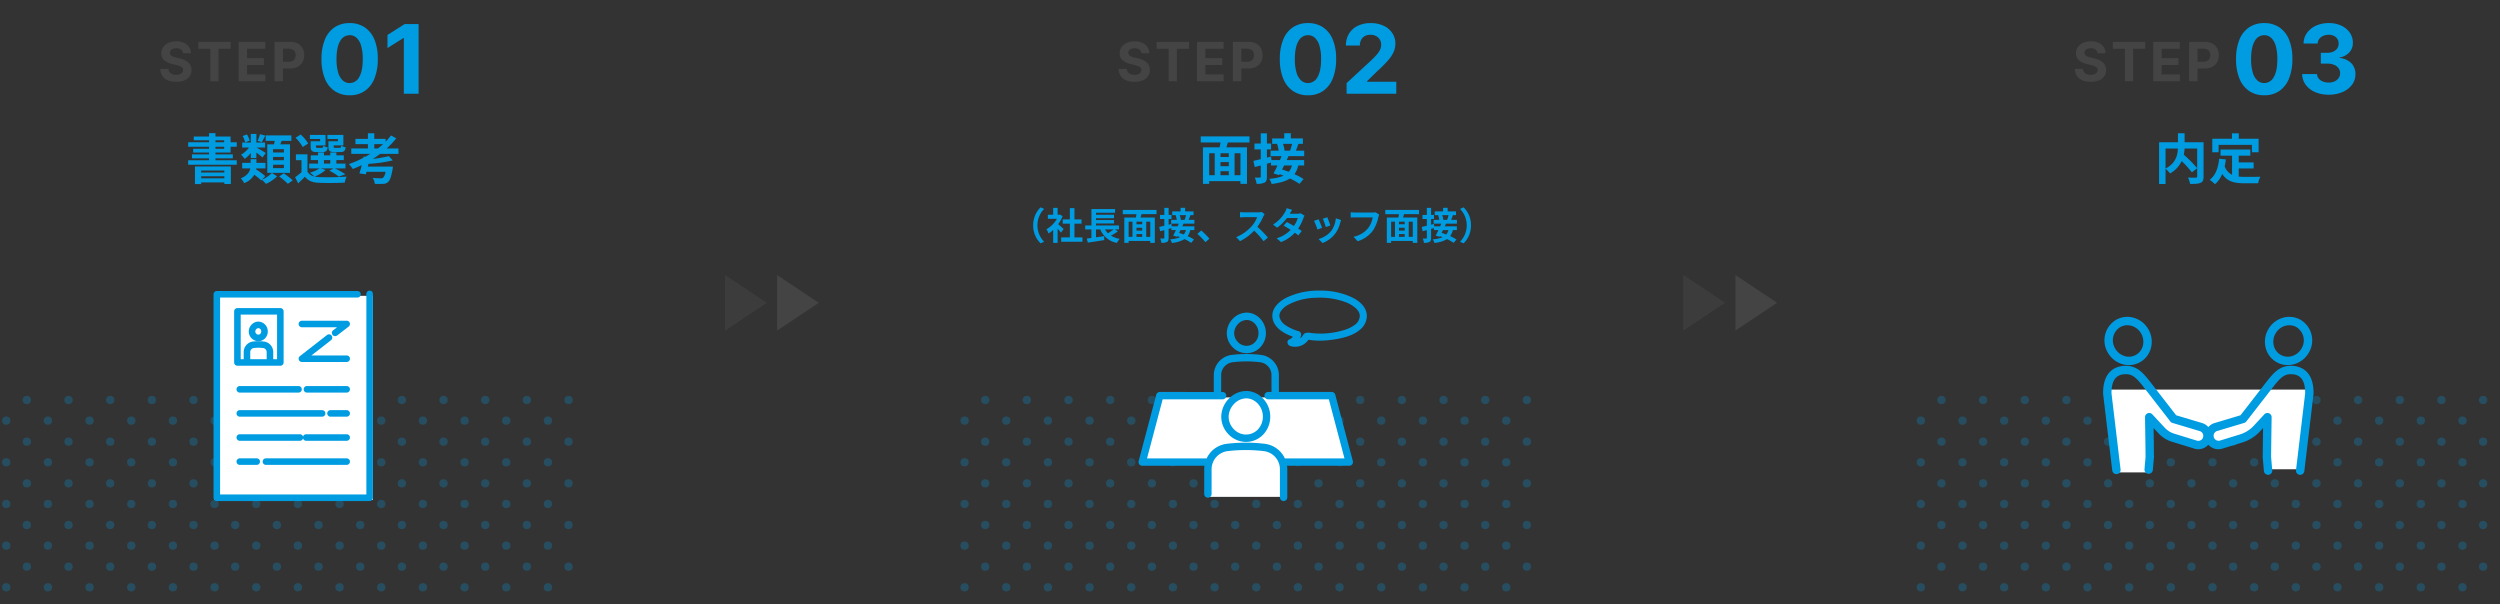 <svg xmlns="http://www.w3.org/2000/svg" xmlns:xlink="http://www.w3.org/1999/xlink" width="1200" height="290" viewBox="0 0 1200 290"><rect x="0" y="0" width="1200" height="290" fill="#333333" stroke="none"/><defs><clipPath id="a"><rect width="1200" height="290" transform="translate(370 693)" fill="#fff" stroke="#707070" stroke-width="1"/></clipPath><clipPath id="b"><rect width="280" height="100" fill="none"/></clipPath></defs><g transform="translate(-370 -693)" clip-path="url(#a)"><g transform="translate(371 883)" opacity="0.26" clip-path="url(#b)"><g transform="translate(-562.101 -3637.1)"><circle cx="2" cy="2" r="2" transform="translate(572 3637.1)" fill="#009ce1"/><circle cx="2" cy="2" r="2" transform="translate(562.101 3647)" fill="#009ce1"/></g><g transform="translate(-542.101 -3637.1)"><circle cx="2" cy="2" r="2" transform="translate(572 3637.1)" fill="#009ce1"/><circle cx="2" cy="2" r="2" transform="translate(562.101 3647)" fill="#009ce1"/></g><g transform="translate(-522.101 -3637.1)"><circle cx="2" cy="2" r="2" transform="translate(572 3637.1)" fill="#009ce1"/><circle cx="2" cy="2" r="2" transform="translate(562.101 3647)" fill="#009ce1"/></g><g transform="translate(-502.101 -3637.1)"><circle cx="2" cy="2" r="2" transform="translate(572 3637.1)" fill="#009ce1"/><circle cx="2" cy="2" r="2" transform="translate(562.101 3647)" fill="#009ce1"/></g><g transform="translate(-482.101 -3637.1)"><circle cx="2" cy="2" r="2" transform="translate(572 3637.1)" fill="#009ce1"/><circle cx="2" cy="2" r="2" transform="translate(562.101 3647)" fill="#009ce1"/></g><g transform="translate(-462.101 -3637.1)"><circle cx="2" cy="2" r="2" transform="translate(572 3637.1)" fill="#009ce1"/><circle cx="2" cy="2" r="2" transform="translate(562.101 3647)" fill="#009ce1"/></g><g transform="translate(-442.101 -3637.1)"><circle cx="2" cy="2" r="2" transform="translate(572 3637.1)" fill="#009ce1"/><circle cx="2" cy="2" r="2" transform="translate(562.101 3647)" fill="#009ce1"/></g><g transform="translate(-422.101 -3637.1)"><circle cx="2" cy="2" r="2" transform="translate(572 3637.1)" fill="#009ce1"/><circle cx="2" cy="2" r="2" transform="translate(562.101 3647)" fill="#009ce1"/></g><g transform="translate(-402.101 -3637.1)"><circle cx="2" cy="2" r="2" transform="translate(572 3637.1)" fill="#009ce1"/><circle cx="2" cy="2" r="2" transform="translate(562.101 3647)" fill="#009ce1"/></g><g transform="translate(-382.101 -3637.1)"><circle cx="2" cy="2" r="2" transform="translate(572 3637.1)" fill="#009ce1"/><circle cx="2" cy="2" r="2" transform="translate(562.101 3647)" fill="#009ce1"/></g><g transform="translate(-362.101 -3637.1)"><circle cx="2" cy="2" r="2" transform="translate(572 3637.1)" fill="#009ce1"/><circle cx="2" cy="2" r="2" transform="translate(562.101 3647)" fill="#009ce1"/></g><g transform="translate(-342.101 -3637.1)"><circle cx="2" cy="2" r="2" transform="translate(572 3637.1)" fill="#009ce1"/><circle cx="2" cy="2" r="2" transform="translate(562.101 3647)" fill="#009ce1"/></g><g transform="translate(-322.101 -3637.1)"><circle cx="2" cy="2" r="2" transform="translate(572 3637.1)" fill="#009ce1"/><circle cx="2" cy="2" r="2" transform="translate(562.101 3647)" fill="#009ce1"/></g><g transform="translate(-302.101 -3637.1)"><circle cx="2" cy="2" r="2" transform="translate(572 3637.1)" fill="#009ce1"/><circle cx="2" cy="2" r="2" transform="translate(562.101 3647)" fill="#009ce1"/></g><g transform="translate(-562.101 -3617.1)"><circle cx="2" cy="2" r="2" transform="translate(572 3637.1)" fill="#009ce1"/><circle cx="2" cy="2" r="2" transform="translate(562.101 3647)" fill="#009ce1"/></g><g transform="translate(-542.101 -3617.1)"><circle cx="2" cy="2" r="2" transform="translate(572 3637.1)" fill="#009ce1"/><circle cx="2" cy="2" r="2" transform="translate(562.101 3647)" fill="#009ce1"/></g><g transform="translate(-522.101 -3617.1)"><circle cx="2" cy="2" r="2" transform="translate(572 3637.1)" fill="#009ce1"/><circle cx="2" cy="2" r="2" transform="translate(562.101 3647)" fill="#009ce1"/></g><g transform="translate(-502.101 -3617.1)"><circle cx="2" cy="2" r="2" transform="translate(572 3637.1)" fill="#009ce1"/><circle cx="2" cy="2" r="2" transform="translate(562.101 3647)" fill="#009ce1"/></g><g transform="translate(-482.101 -3617.1)"><circle cx="2" cy="2" r="2" transform="translate(572 3637.1)" fill="#009ce1"/><circle cx="2" cy="2" r="2" transform="translate(562.101 3647)" fill="#009ce1"/></g><g transform="translate(-462.101 -3617.1)"><circle cx="2" cy="2" r="2" transform="translate(572 3637.1)" fill="#009ce1"/><circle cx="2" cy="2" r="2" transform="translate(562.101 3647)" fill="#009ce1"/></g><g transform="translate(-442.101 -3617.1)"><circle cx="2" cy="2" r="2" transform="translate(572 3637.1)" fill="#009ce1"/><circle cx="2" cy="2" r="2" transform="translate(562.101 3647)" fill="#009ce1"/></g><g transform="translate(-422.101 -3617.1)"><circle cx="2" cy="2" r="2" transform="translate(572 3637.1)" fill="#009ce1"/><circle cx="2" cy="2" r="2" transform="translate(562.101 3647)" fill="#009ce1"/></g><g transform="translate(-402.101 -3617.1)"><circle cx="2" cy="2" r="2" transform="translate(572 3637.1)" fill="#009ce1"/><circle cx="2" cy="2" r="2" transform="translate(562.101 3647)" fill="#009ce1"/></g><g transform="translate(-382.101 -3617.1)"><circle cx="2" cy="2" r="2" transform="translate(572 3637.1)" fill="#009ce1"/><circle cx="2" cy="2" r="2" transform="translate(562.101 3647)" fill="#009ce1"/></g><g transform="translate(-362.101 -3617.1)"><circle cx="2" cy="2" r="2" transform="translate(572 3637.1)" fill="#009ce1"/><circle cx="2" cy="2" r="2" transform="translate(562.101 3647)" fill="#009ce1"/></g><g transform="translate(-342.101 -3617.1)"><circle cx="2" cy="2" r="2" transform="translate(572 3637.1)" fill="#009ce1"/><circle cx="2" cy="2" r="2" transform="translate(562.101 3647)" fill="#009ce1"/></g><g transform="translate(-322.101 -3617.1)"><circle cx="2" cy="2" r="2" transform="translate(572 3637.1)" fill="#009ce1"/><circle cx="2" cy="2" r="2" transform="translate(562.101 3647)" fill="#009ce1"/></g><g transform="translate(-302.101 -3617.1)"><circle cx="2" cy="2" r="2" transform="translate(572 3637.1)" fill="#009ce1"/><circle cx="2" cy="2" r="2" transform="translate(562.101 3647)" fill="#009ce1"/></g><g transform="translate(-562.101 -3597.1)"><circle cx="2" cy="2" r="2" transform="translate(572 3637.1)" fill="#009ce1"/><circle cx="2" cy="2" r="2" transform="translate(562.101 3647)" fill="#009ce1"/></g><g transform="translate(-542.101 -3597.1)"><circle cx="2" cy="2" r="2" transform="translate(572 3637.1)" fill="#009ce1"/><circle cx="2" cy="2" r="2" transform="translate(562.101 3647)" fill="#009ce1"/></g><g transform="translate(-522.101 -3597.1)"><circle cx="2" cy="2" r="2" transform="translate(572 3637.1)" fill="#009ce1"/><circle cx="2" cy="2" r="2" transform="translate(562.101 3647)" fill="#009ce1"/></g><g transform="translate(-502.101 -3597.1)"><circle cx="2" cy="2" r="2" transform="translate(572 3637.1)" fill="#009ce1"/><circle cx="2" cy="2" r="2" transform="translate(562.101 3647)" fill="#009ce1"/></g><g transform="translate(-482.101 -3597.1)"><circle cx="2" cy="2" r="2" transform="translate(572 3637.1)" fill="#009ce1"/><circle cx="2" cy="2" r="2" transform="translate(562.101 3647)" fill="#009ce1"/></g><g transform="translate(-462.101 -3597.1)"><circle cx="2" cy="2" r="2" transform="translate(572 3637.1)" fill="#009ce1"/><circle cx="2" cy="2" r="2" transform="translate(562.101 3647)" fill="#009ce1"/></g><g transform="translate(-442.101 -3597.1)"><circle cx="2" cy="2" r="2" transform="translate(572 3637.1)" fill="#009ce1"/><circle cx="2" cy="2" r="2" transform="translate(562.101 3647)" fill="#009ce1"/></g><g transform="translate(-422.101 -3597.1)"><circle cx="2" cy="2" r="2" transform="translate(572 3637.1)" fill="#009ce1"/><circle cx="2" cy="2" r="2" transform="translate(562.101 3647)" fill="#009ce1"/></g><g transform="translate(-402.101 -3597.1)"><circle cx="2" cy="2" r="2" transform="translate(572 3637.1)" fill="#009ce1"/><circle cx="2" cy="2" r="2" transform="translate(562.101 3647)" fill="#009ce1"/></g><g transform="translate(-382.101 -3597.1)"><circle cx="2" cy="2" r="2" transform="translate(572 3637.1)" fill="#009ce1"/><circle cx="2" cy="2" r="2" transform="translate(562.101 3647)" fill="#009ce1"/></g><g transform="translate(-362.101 -3597.1)"><circle cx="2" cy="2" r="2" transform="translate(572 3637.1)" fill="#009ce1"/><circle cx="2" cy="2" r="2" transform="translate(562.101 3647)" fill="#009ce1"/></g><g transform="translate(-342.101 -3597.1)"><circle cx="2" cy="2" r="2" transform="translate(572 3637.1)" fill="#009ce1"/><circle cx="2" cy="2" r="2" transform="translate(562.101 3647)" fill="#009ce1"/></g><g transform="translate(-322.101 -3597.1)"><circle cx="2" cy="2" r="2" transform="translate(572 3637.1)" fill="#009ce1"/><circle cx="2" cy="2" r="2" transform="translate(562.101 3647)" fill="#009ce1"/></g><g transform="translate(-302.101 -3597.1)"><circle cx="2" cy="2" r="2" transform="translate(572 3637.1)" fill="#009ce1"/><circle cx="2" cy="2" r="2" transform="translate(562.101 3647)" fill="#009ce1"/></g><g transform="translate(-562.101 -3577.1)"><circle cx="2" cy="2" r="2" transform="translate(572 3637.1)" fill="#009ce1"/><circle cx="2" cy="2" r="2" transform="translate(562.101 3647)" fill="#009ce1"/></g><g transform="translate(-542.101 -3577.1)"><circle cx="2" cy="2" r="2" transform="translate(572 3637.1)" fill="#009ce1"/><circle cx="2" cy="2" r="2" transform="translate(562.101 3647)" fill="#009ce1"/></g><g transform="translate(-522.101 -3577.1)"><circle cx="2" cy="2" r="2" transform="translate(572 3637.1)" fill="#009ce1"/><circle cx="2" cy="2" r="2" transform="translate(562.101 3647)" fill="#009ce1"/></g><g transform="translate(-502.101 -3577.1)"><circle cx="2" cy="2" r="2" transform="translate(572 3637.1)" fill="#009ce1"/><circle cx="2" cy="2" r="2" transform="translate(562.101 3647)" fill="#009ce1"/></g><g transform="translate(-482.101 -3577.1)"><circle cx="2" cy="2" r="2" transform="translate(572 3637.1)" fill="#009ce1"/><circle cx="2" cy="2" r="2" transform="translate(562.101 3647)" fill="#009ce1"/></g><g transform="translate(-462.101 -3577.1)"><circle cx="2" cy="2" r="2" transform="translate(572 3637.1)" fill="#009ce1"/><circle cx="2" cy="2" r="2" transform="translate(562.101 3647)" fill="#009ce1"/></g><g transform="translate(-442.101 -3577.1)"><circle cx="2" cy="2" r="2" transform="translate(572 3637.1)" fill="#009ce1"/><circle cx="2" cy="2" r="2" transform="translate(562.101 3647)" fill="#009ce1"/></g><g transform="translate(-422.101 -3577.1)"><circle cx="2" cy="2" r="2" transform="translate(572 3637.1)" fill="#009ce1"/><circle cx="2" cy="2" r="2" transform="translate(562.101 3647)" fill="#009ce1"/></g><g transform="translate(-402.101 -3577.1)"><circle cx="2" cy="2" r="2" transform="translate(572 3637.1)" fill="#009ce1"/><circle cx="2" cy="2" r="2" transform="translate(562.101 3647)" fill="#009ce1"/></g><g transform="translate(-382.101 -3577.1)"><circle cx="2" cy="2" r="2" transform="translate(572 3637.1)" fill="#009ce1"/><circle cx="2" cy="2" r="2" transform="translate(562.101 3647)" fill="#009ce1"/></g><g transform="translate(-362.101 -3577.1)"><circle cx="2" cy="2" r="2" transform="translate(572 3637.1)" fill="#009ce1"/><circle cx="2" cy="2" r="2" transform="translate(562.101 3647)" fill="#009ce1"/></g><g transform="translate(-342.101 -3577.1)"><circle cx="2" cy="2" r="2" transform="translate(572 3637.1)" fill="#009ce1"/><circle cx="2" cy="2" r="2" transform="translate(562.101 3647)" fill="#009ce1"/></g><g transform="translate(-322.101 -3577.1)"><circle cx="2" cy="2" r="2" transform="translate(572 3637.1)" fill="#009ce1"/><circle cx="2" cy="2" r="2" transform="translate(562.101 3647)" fill="#009ce1"/></g><g transform="translate(-302.101 -3577.1)"><circle cx="2" cy="2" r="2" transform="translate(572 3637.1)" fill="#009ce1"/><circle cx="2" cy="2" r="2" transform="translate(562.101 3647)" fill="#009ce1"/></g><g transform="translate(-562.101 -3557.1)"><circle cx="2" cy="2" r="2" transform="translate(572 3637.1)" fill="#009ce1"/><circle cx="2" cy="2" r="2" transform="translate(562.101 3647)" fill="#009ce1"/></g><g transform="translate(-542.101 -3557.1)"><circle cx="2" cy="2" r="2" transform="translate(572 3637.1)" fill="#009ce1"/><circle cx="2" cy="2" r="2" transform="translate(562.101 3647)" fill="#009ce1"/></g><g transform="translate(-522.101 -3557.1)"><circle cx="2" cy="2" r="2" transform="translate(572 3637.1)" fill="#009ce1"/><circle cx="2" cy="2" r="2" transform="translate(562.101 3647)" fill="#009ce1"/></g><g transform="translate(-502.101 -3557.1)"><circle cx="2" cy="2" r="2" transform="translate(572 3637.1)" fill="#009ce1"/><circle cx="2" cy="2" r="2" transform="translate(562.101 3647)" fill="#009ce1"/></g><g transform="translate(-482.101 -3557.1)"><circle cx="2" cy="2" r="2" transform="translate(572 3637.1)" fill="#009ce1"/><circle cx="2" cy="2" r="2" transform="translate(562.101 3647)" fill="#009ce1"/></g><g transform="translate(-462.101 -3557.1)"><circle cx="2" cy="2" r="2" transform="translate(572 3637.1)" fill="#009ce1"/><circle cx="2" cy="2" r="2" transform="translate(562.101 3647)" fill="#009ce1"/></g><g transform="translate(-442.101 -3557.1)"><circle cx="2" cy="2" r="2" transform="translate(572 3637.1)" fill="#009ce1"/><circle cx="2" cy="2" r="2" transform="translate(562.101 3647)" fill="#009ce1"/></g><g transform="translate(-422.101 -3557.1)"><circle cx="2" cy="2" r="2" transform="translate(572 3637.1)" fill="#009ce1"/><circle cx="2" cy="2" r="2" transform="translate(562.101 3647)" fill="#009ce1"/></g><g transform="translate(-402.101 -3557.1)"><circle cx="2" cy="2" r="2" transform="translate(572 3637.1)" fill="#009ce1"/><circle cx="2" cy="2" r="2" transform="translate(562.101 3647)" fill="#009ce1"/></g><g transform="translate(-382.101 -3557.1)"><circle cx="2" cy="2" r="2" transform="translate(572 3637.1)" fill="#009ce1"/><circle cx="2" cy="2" r="2" transform="translate(562.101 3647)" fill="#009ce1"/></g><g transform="translate(-362.101 -3557.1)"><circle cx="2" cy="2" r="2" transform="translate(572 3637.1)" fill="#009ce1"/><circle cx="2" cy="2" r="2" transform="translate(562.101 3647)" fill="#009ce1"/></g><g transform="translate(-342.101 -3557.1)"><circle cx="2" cy="2" r="2" transform="translate(572 3637.1)" fill="#009ce1"/><circle cx="2" cy="2" r="2" transform="translate(562.101 3647)" fill="#009ce1"/></g><g transform="translate(-322.101 -3557.1)"><circle cx="2" cy="2" r="2" transform="translate(572 3637.1)" fill="#009ce1"/><circle cx="2" cy="2" r="2" transform="translate(562.101 3647)" fill="#009ce1"/></g><g transform="translate(-302.101 -3557.1)"><circle cx="2" cy="2" r="2" transform="translate(572 3637.1)" fill="#009ce1"/><circle cx="2" cy="2" r="2" transform="translate(562.101 3647)" fill="#009ce1"/></g></g><path d="M15.829.735A12.673,12.673,0,0,1,8.584-1.339,13.016,13.016,0,0,1,3.929-7.3,24.208,24.208,0,0,1,2.32-16.695a23.978,23.978,0,0,1,1.625-9.327A12.785,12.785,0,0,1,8.6-31.895a12.74,12.74,0,0,1,7.228-2.017,12.7,12.7,0,0,1,7.228,2.026,12.891,12.891,0,0,1,4.664,5.873,23.626,23.626,0,0,1,1.617,9.319,24.448,24.448,0,0,1-1.625,9.409,13.038,13.038,0,0,1-4.647,5.962A12.544,12.544,0,0,1,15.829.735Zm0-5.864a5.174,5.174,0,0,0,4.59-2.891q1.715-2.891,1.7-8.674a21.972,21.972,0,0,0-.776-6.338,8.26,8.26,0,0,0-2.189-3.806,4.8,4.8,0,0,0-3.324-1.274,5.169,5.169,0,0,0-4.574,2.859Q9.54-22.4,9.523-16.695a22.613,22.613,0,0,0,.776,6.428,8.292,8.292,0,0,0,2.2,3.855A4.815,4.815,0,0,0,15.829-5.129Zm33.1-28.325V0H41.851V-26.741h-.2l-7.661,4.8v-6.273l8.282-5.244Z" transform="translate(522 738)" fill="#009ce1"/><path d="M-59.168-13.471a2.337,2.337,0,0,0-.951-1.736,3.769,3.769,0,0,0-2.281-.619,4.422,4.422,0,0,0-1.653.272,2.324,2.324,0,0,0-1.029.752,1.784,1.784,0,0,0-.355,1.089,1.534,1.534,0,0,0,.217.886,2.117,2.117,0,0,0,.651.651,4.649,4.649,0,0,0,.96.471,9.385,9.385,0,0,0,1.163.337l1.7.406a11.983,11.983,0,0,1,2.271.739,6.9,6.9,0,0,1,1.791,1.136A4.775,4.775,0,0,1-55.508-7.5a5.064,5.064,0,0,1,.429,2.1A5.226,5.226,0,0,1-55.96-2.4,5.618,5.618,0,0,1-58.471-.429a10.061,10.061,0,0,1-3.947.7,10.366,10.366,0,0,1-3.984-.7,5.8,5.8,0,0,1-2.641-2.082,6.164,6.164,0,0,1-.993-3.421h3.869a2.858,2.858,0,0,0,.549,1.583,2.945,2.945,0,0,0,1.3.951,5.065,5.065,0,0,0,1.851.319,4.825,4.825,0,0,0,1.768-.3A2.706,2.706,0,0,0-59.529-4.2a1.9,1.9,0,0,0,.415-1.21,1.583,1.583,0,0,0-.374-1.071,2.92,2.92,0,0,0-1.089-.739,11.255,11.255,0,0,0-1.75-.554l-2.059-.517a8.633,8.633,0,0,1-3.776-1.819,4.219,4.219,0,0,1-1.376-3.333,4.938,4.938,0,0,1,.919-3,6.133,6.133,0,0,1,2.553-2,9.027,9.027,0,0,1,3.693-.72,8.769,8.769,0,0,1,3.679.72,5.818,5.818,0,0,1,2.451,2,5.3,5.3,0,0,1,.9,2.973Zm7.348-2.142v-3.3h15.53v3.3H-42.08V0h-3.952V-15.613ZM-32.424,0V-18.909h12.741v3.3h-8.744v4.506h8.088v3.3h-8.088V-3.3h8.781V0ZM-15.2,0V-18.909h7.46a7.624,7.624,0,0,1,3.665.817A5.631,5.631,0,0,1-1.759-15.83,6.767,6.767,0,0,1-.96-12.5a6.649,6.649,0,0,1-.812,3.324,5.609,5.609,0,0,1-2.35,2.244,7.938,7.938,0,0,1-3.716.8h-4.755v-3.2h4.109a4.025,4.025,0,0,0,1.907-.4,2.632,2.632,0,0,0,1.126-1.117A3.507,3.507,0,0,0-5.078-12.5a3.472,3.472,0,0,0-.374-1.648,2.587,2.587,0,0,0-1.131-1.1,4.156,4.156,0,0,0-1.92-.392h-2.7V0Z" transform="translate(517 732)" fill="#444"/><path d="M-33.306-4.134V-3.2H-44.434v-.936ZM-44.434-.39V-1.4h11.128V-.39Zm-2.99,2.73h2.99V1.56h11.128v.754h3.12V-6.11H-47.424Zm9.854-17.914h4.186v.988H-37.57Zm0-3.094h4.186v.962H-37.57Zm7.254,5.876v-2.782h2.964v-2.132h-2.964v-2.756H-37.57V-22.1h-3.094v1.638H-48v1.794h7.332v.962h-9.984v2.132h9.984v.988h-7.618v1.794h7.618v.91h-8.19v1.872h8.19v.936h-10.01v2.158h23.322V-9.074H-37.57v-.936h8.32v-1.872h-8.32v-.91Zm25.584-.026h-5.2V-14.4h5.2Zm0,3.718h-5.2v-1.586h5.2Zm0,3.8h-5.2V-6.942h5.2Zm-7.982-11.414v13.7h10.92v-13.7h-4.68c.208-.52.442-1.092.676-1.664h4.654v-2.626H-13.468v2.626h4.342c-.1.546-.208,1.118-.364,1.664ZM-16.2-21.58a17.915,17.915,0,0,1-1.17,3.172l1.976.65c.52-.806,1.118-1.95,1.742-3.146Zm-4.94,3.068a11.23,11.23,0,0,0-1.326-2.964l-2.08.78a9.931,9.931,0,0,1,1.222,3.042Zm.52,8.372h2.678v-2.652c1.066.832,2.262,1.768,2.912,2.392l1.612-2.158c-.7-.468-3.406-2.08-4.472-2.626h4.134V-17.6H-17.94V-21.71h-2.678V-17.6h-4.134v2.418h3.276A12.653,12.653,0,0,1-25.3-11.726a11.885,11.885,0,0,1,1.768,2,13.718,13.718,0,0,0,2.912-2.86Zm6.968,8.684A37.636,37.636,0,0,0-18.07-4.68c.026-.156.052-.338.078-.494h4.42V-7.826h-4.342V-9.594H-20.7v1.768h-4.056v2.652h3.9c-.338,1.716-1.43,3.51-4.576,4.784A9.246,9.246,0,0,1-23.79,1.9a9.323,9.323,0,0,0,4.836-4.03A34.87,34.87,0,0,1-15.574.624l.286-.312a17.248,17.248,0,0,1,1.95,1.95,18.567,18.567,0,0,0,5.356-3.64L-10.5-2.99A15.154,15.154,0,0,1-15.21.234Zm6.656.156a29.972,29.972,0,0,1,4.16,3.536L-.494.572A34.175,34.175,0,0,0-4.81-2.808ZM21.19-18.2H16.64v2.522c0,2.08.6,2.678,2.938,2.678H22.36c1.638,0,2.314-.494,2.574-2.288a6.629,6.629,0,0,1-2.158-.78c-.1.884-.208,1.04-.728,1.04H19.942c-.65,0-.78-.1-.78-.676v-.52h4.654v-5.018h-7.67v1.95H21.19Zm-8.528,0H8.112v2.522c0,2.08.65,2.678,2.938,2.678h2.73c1.56,0,2.262-.494,2.522-2.262a6.069,6.069,0,0,1-2.132-.78c-.1.858-.208,1.014-.728,1.014h-2c-.676,0-.78-.1-.78-.65v-.546h4.6v-5.018H7.748v1.95h4.914Zm-5.72,1.066a18.6,18.6,0,0,0-3.64-4.29L.858-19.864a18.291,18.291,0,0,1,3.458,4.446Zm7.566,7.956h3.016v1.716H14.508Zm-1.482,4h6.058L17.108-4.056a25.93,25.93,0,0,1,4.524,2.834l3.146-1.144A38.927,38.927,0,0,0,19.76-5.174h5.07V-7.462H20.462V-9.178h3.562V-11.44H20.462v-1.378H17.524v1.378H14.508v-1.378h-2.86v1.378H8.164v2.262h3.484v1.716H7.41v2.288h4.94a16.062,16.062,0,0,1-4.6,2.08,18.42,18.42,0,0,1,2.184,1.82,5,5,0,0,1-3.354-2.34v-8.32H1.04V-9.1H3.718v5.746A38.76,38.76,0,0,1,.65-.936L2.106,2C3.354.884,4.368-.13,5.356-1.17,6.916.858,9.048,1.612,12.168,1.742c3.25.156,9,.1,12.3-.078a12.9,12.9,0,0,1,.91-2.886,126.431,126.431,0,0,1-13.208.234,10.631,10.631,0,0,1-2.132-.26,18.926,18.926,0,0,0,5.252-3.146Zm25.636-9.568v-2.08h4.212c-.78.728-1.612,1.4-2.47,2.08Zm11.6,2.6v-2.6H44.616A38.3,38.3,0,0,0,49.192-19.6l-2.5-1.378a33.845,33.845,0,0,1-2.574,2.964v-1.326h-5.46v-2.678H35.594v2.678h-5.98v2.522h5.98v2.08H27.612v2.6h9.1c-.754.468-1.534.936-2.34,1.378l-.832-.1-.13.6a49.587,49.587,0,0,1-6.942,3.016,19.91,19.91,0,0,1,1.9,2.366c1.43-.572,2.86-1.2,4.264-1.872-.364,1.482-.754,2.886-1.118,3.978l3.094.442.312-1.2h9.126a5.306,5.306,0,0,1-1.17,2.86,1.92,1.92,0,0,1-1.144.26c-.676,0-2.314-.052-3.822-.208a6.5,6.5,0,0,1,.988,2.86,31.938,31.938,0,0,0,3.9,0,3.4,3.4,0,0,0,2.5-.91c.884-.78,1.508-2.548,2.132-6.058a10.551,10.551,0,0,0,.156-1.3H35.568l.312-1.326A66.427,66.427,0,0,0,47.528-9.022l-1.9-2.028a57.679,57.679,0,0,1-7.67,1.326c1.2-.754,2.366-1.56,3.484-2.418Z" transform="translate(511 779)" fill="#009ce1"/><g transform="translate(831 883)" opacity="0.26" clip-path="url(#b)"><g transform="translate(-562.101 -3637.1)"><circle cx="2" cy="2" r="2" transform="translate(572 3637.1)" fill="#009ce1"/><circle cx="2" cy="2" r="2" transform="translate(562.101 3647)" fill="#009ce1"/></g><g transform="translate(-542.101 -3637.1)"><circle cx="2" cy="2" r="2" transform="translate(572 3637.1)" fill="#009ce1"/><circle cx="2" cy="2" r="2" transform="translate(562.101 3647)" fill="#009ce1"/></g><g transform="translate(-522.101 -3637.1)"><circle cx="2" cy="2" r="2" transform="translate(572 3637.1)" fill="#009ce1"/><circle cx="2" cy="2" r="2" transform="translate(562.101 3647)" fill="#009ce1"/></g><g transform="translate(-502.101 -3637.1)"><circle cx="2" cy="2" r="2" transform="translate(572 3637.1)" fill="#009ce1"/><circle cx="2" cy="2" r="2" transform="translate(562.101 3647)" fill="#009ce1"/></g><g transform="translate(-482.101 -3637.1)"><circle cx="2" cy="2" r="2" transform="translate(572 3637.1)" fill="#009ce1"/><circle cx="2" cy="2" r="2" transform="translate(562.101 3647)" fill="#009ce1"/></g><g transform="translate(-462.101 -3637.1)"><circle cx="2" cy="2" r="2" transform="translate(572 3637.1)" fill="#009ce1"/><circle cx="2" cy="2" r="2" transform="translate(562.101 3647)" fill="#009ce1"/></g><g transform="translate(-442.101 -3637.1)"><circle cx="2" cy="2" r="2" transform="translate(572 3637.1)" fill="#009ce1"/><circle cx="2" cy="2" r="2" transform="translate(562.101 3647)" fill="#009ce1"/></g><g transform="translate(-422.101 -3637.1)"><circle cx="2" cy="2" r="2" transform="translate(572 3637.1)" fill="#009ce1"/><circle cx="2" cy="2" r="2" transform="translate(562.101 3647)" fill="#009ce1"/></g><g transform="translate(-402.101 -3637.1)"><circle cx="2" cy="2" r="2" transform="translate(572 3637.1)" fill="#009ce1"/><circle cx="2" cy="2" r="2" transform="translate(562.101 3647)" fill="#009ce1"/></g><g transform="translate(-382.101 -3637.1)"><circle cx="2" cy="2" r="2" transform="translate(572 3637.1)" fill="#009ce1"/><circle cx="2" cy="2" r="2" transform="translate(562.101 3647)" fill="#009ce1"/></g><g transform="translate(-362.101 -3637.1)"><circle cx="2" cy="2" r="2" transform="translate(572 3637.1)" fill="#009ce1"/><circle cx="2" cy="2" r="2" transform="translate(562.101 3647)" fill="#009ce1"/></g><g transform="translate(-342.101 -3637.1)"><circle cx="2" cy="2" r="2" transform="translate(572 3637.1)" fill="#009ce1"/><circle cx="2" cy="2" r="2" transform="translate(562.101 3647)" fill="#009ce1"/></g><g transform="translate(-322.101 -3637.1)"><circle cx="2" cy="2" r="2" transform="translate(572 3637.1)" fill="#009ce1"/><circle cx="2" cy="2" r="2" transform="translate(562.101 3647)" fill="#009ce1"/></g><g transform="translate(-302.101 -3637.1)"><circle cx="2" cy="2" r="2" transform="translate(572 3637.1)" fill="#009ce1"/><circle cx="2" cy="2" r="2" transform="translate(562.101 3647)" fill="#009ce1"/></g><g transform="translate(-562.101 -3617.1)"><circle cx="2" cy="2" r="2" transform="translate(572 3637.1)" fill="#009ce1"/><circle cx="2" cy="2" r="2" transform="translate(562.101 3647)" fill="#009ce1"/></g><g transform="translate(-542.101 -3617.1)"><circle cx="2" cy="2" r="2" transform="translate(572 3637.1)" fill="#009ce1"/><circle cx="2" cy="2" r="2" transform="translate(562.101 3647)" fill="#009ce1"/></g><g transform="translate(-522.101 -3617.1)"><circle cx="2" cy="2" r="2" transform="translate(572 3637.1)" fill="#009ce1"/><circle cx="2" cy="2" r="2" transform="translate(562.101 3647)" fill="#009ce1"/></g><g transform="translate(-502.101 -3617.1)"><circle cx="2" cy="2" r="2" transform="translate(572 3637.1)" fill="#009ce1"/><circle cx="2" cy="2" r="2" transform="translate(562.101 3647)" fill="#009ce1"/></g><g transform="translate(-482.101 -3617.1)"><circle cx="2" cy="2" r="2" transform="translate(572 3637.1)" fill="#009ce1"/><circle cx="2" cy="2" r="2" transform="translate(562.101 3647)" fill="#009ce1"/></g><g transform="translate(-462.101 -3617.1)"><circle cx="2" cy="2" r="2" transform="translate(572 3637.1)" fill="#009ce1"/><circle cx="2" cy="2" r="2" transform="translate(562.101 3647)" fill="#009ce1"/></g><g transform="translate(-442.101 -3617.1)"><circle cx="2" cy="2" r="2" transform="translate(572 3637.1)" fill="#009ce1"/><circle cx="2" cy="2" r="2" transform="translate(562.101 3647)" fill="#009ce1"/></g><g transform="translate(-422.101 -3617.1)"><circle cx="2" cy="2" r="2" transform="translate(572 3637.1)" fill="#009ce1"/><circle cx="2" cy="2" r="2" transform="translate(562.101 3647)" fill="#009ce1"/></g><g transform="translate(-402.101 -3617.1)"><circle cx="2" cy="2" r="2" transform="translate(572 3637.1)" fill="#009ce1"/><circle cx="2" cy="2" r="2" transform="translate(562.101 3647)" fill="#009ce1"/></g><g transform="translate(-382.101 -3617.1)"><circle cx="2" cy="2" r="2" transform="translate(572 3637.1)" fill="#009ce1"/><circle cx="2" cy="2" r="2" transform="translate(562.101 3647)" fill="#009ce1"/></g><g transform="translate(-362.101 -3617.1)"><circle cx="2" cy="2" r="2" transform="translate(572 3637.1)" fill="#009ce1"/><circle cx="2" cy="2" r="2" transform="translate(562.101 3647)" fill="#009ce1"/></g><g transform="translate(-342.101 -3617.1)"><circle cx="2" cy="2" r="2" transform="translate(572 3637.1)" fill="#009ce1"/><circle cx="2" cy="2" r="2" transform="translate(562.101 3647)" fill="#009ce1"/></g><g transform="translate(-322.101 -3617.1)"><circle cx="2" cy="2" r="2" transform="translate(572 3637.1)" fill="#009ce1"/><circle cx="2" cy="2" r="2" transform="translate(562.101 3647)" fill="#009ce1"/></g><g transform="translate(-302.101 -3617.1)"><circle cx="2" cy="2" r="2" transform="translate(572 3637.1)" fill="#009ce1"/><circle cx="2" cy="2" r="2" transform="translate(562.101 3647)" fill="#009ce1"/></g><g transform="translate(-562.101 -3597.1)"><circle cx="2" cy="2" r="2" transform="translate(572 3637.1)" fill="#009ce1"/><circle cx="2" cy="2" r="2" transform="translate(562.101 3647)" fill="#009ce1"/></g><g transform="translate(-542.101 -3597.1)"><circle cx="2" cy="2" r="2" transform="translate(572 3637.1)" fill="#009ce1"/><circle cx="2" cy="2" r="2" transform="translate(562.101 3647)" fill="#009ce1"/></g><g transform="translate(-522.101 -3597.1)"><circle cx="2" cy="2" r="2" transform="translate(572 3637.1)" fill="#009ce1"/><circle cx="2" cy="2" r="2" transform="translate(562.101 3647)" fill="#009ce1"/></g><g transform="translate(-502.101 -3597.1)"><circle cx="2" cy="2" r="2" transform="translate(572 3637.1)" fill="#009ce1"/><circle cx="2" cy="2" r="2" transform="translate(562.101 3647)" fill="#009ce1"/></g><g transform="translate(-482.101 -3597.1)"><circle cx="2" cy="2" r="2" transform="translate(572 3637.1)" fill="#009ce1"/><circle cx="2" cy="2" r="2" transform="translate(562.101 3647)" fill="#009ce1"/></g><g transform="translate(-462.101 -3597.1)"><circle cx="2" cy="2" r="2" transform="translate(572 3637.1)" fill="#009ce1"/><circle cx="2" cy="2" r="2" transform="translate(562.101 3647)" fill="#009ce1"/></g><g transform="translate(-442.101 -3597.1)"><circle cx="2" cy="2" r="2" transform="translate(572 3637.1)" fill="#009ce1"/><circle cx="2" cy="2" r="2" transform="translate(562.101 3647)" fill="#009ce1"/></g><g transform="translate(-422.101 -3597.1)"><circle cx="2" cy="2" r="2" transform="translate(572 3637.1)" fill="#009ce1"/><circle cx="2" cy="2" r="2" transform="translate(562.101 3647)" fill="#009ce1"/></g><g transform="translate(-402.101 -3597.1)"><circle cx="2" cy="2" r="2" transform="translate(572 3637.1)" fill="#009ce1"/><circle cx="2" cy="2" r="2" transform="translate(562.101 3647)" fill="#009ce1"/></g><g transform="translate(-382.101 -3597.1)"><circle cx="2" cy="2" r="2" transform="translate(572 3637.1)" fill="#009ce1"/><circle cx="2" cy="2" r="2" transform="translate(562.101 3647)" fill="#009ce1"/></g><g transform="translate(-362.101 -3597.1)"><circle cx="2" cy="2" r="2" transform="translate(572 3637.1)" fill="#009ce1"/><circle cx="2" cy="2" r="2" transform="translate(562.101 3647)" fill="#009ce1"/></g><g transform="translate(-342.101 -3597.1)"><circle cx="2" cy="2" r="2" transform="translate(572 3637.1)" fill="#009ce1"/><circle cx="2" cy="2" r="2" transform="translate(562.101 3647)" fill="#009ce1"/></g><g transform="translate(-322.101 -3597.1)"><circle cx="2" cy="2" r="2" transform="translate(572 3637.1)" fill="#009ce1"/><circle cx="2" cy="2" r="2" transform="translate(562.101 3647)" fill="#009ce1"/></g><g transform="translate(-302.101 -3597.1)"><circle cx="2" cy="2" r="2" transform="translate(572 3637.1)" fill="#009ce1"/><circle cx="2" cy="2" r="2" transform="translate(562.101 3647)" fill="#009ce1"/></g><g transform="translate(-562.101 -3577.1)"><circle cx="2" cy="2" r="2" transform="translate(572 3637.1)" fill="#009ce1"/><circle cx="2" cy="2" r="2" transform="translate(562.101 3647)" fill="#009ce1"/></g><g transform="translate(-542.101 -3577.1)"><circle cx="2" cy="2" r="2" transform="translate(572 3637.1)" fill="#009ce1"/><circle cx="2" cy="2" r="2" transform="translate(562.101 3647)" fill="#009ce1"/></g><g transform="translate(-522.101 -3577.1)"><circle cx="2" cy="2" r="2" transform="translate(572 3637.1)" fill="#009ce1"/><circle cx="2" cy="2" r="2" transform="translate(562.101 3647)" fill="#009ce1"/></g><g transform="translate(-502.101 -3577.1)"><circle cx="2" cy="2" r="2" transform="translate(572 3637.1)" fill="#009ce1"/><circle cx="2" cy="2" r="2" transform="translate(562.101 3647)" fill="#009ce1"/></g><g transform="translate(-482.101 -3577.1)"><circle cx="2" cy="2" r="2" transform="translate(572 3637.1)" fill="#009ce1"/><circle cx="2" cy="2" r="2" transform="translate(562.101 3647)" fill="#009ce1"/></g><g transform="translate(-462.101 -3577.1)"><circle cx="2" cy="2" r="2" transform="translate(572 3637.1)" fill="#009ce1"/><circle cx="2" cy="2" r="2" transform="translate(562.101 3647)" fill="#009ce1"/></g><g transform="translate(-442.101 -3577.1)"><circle cx="2" cy="2" r="2" transform="translate(572 3637.1)" fill="#009ce1"/><circle cx="2" cy="2" r="2" transform="translate(562.101 3647)" fill="#009ce1"/></g><g transform="translate(-422.101 -3577.1)"><circle cx="2" cy="2" r="2" transform="translate(572 3637.1)" fill="#009ce1"/><circle cx="2" cy="2" r="2" transform="translate(562.101 3647)" fill="#009ce1"/></g><g transform="translate(-402.101 -3577.1)"><circle cx="2" cy="2" r="2" transform="translate(572 3637.1)" fill="#009ce1"/><circle cx="2" cy="2" r="2" transform="translate(562.101 3647)" fill="#009ce1"/></g><g transform="translate(-382.101 -3577.1)"><circle cx="2" cy="2" r="2" transform="translate(572 3637.1)" fill="#009ce1"/><circle cx="2" cy="2" r="2" transform="translate(562.101 3647)" fill="#009ce1"/></g><g transform="translate(-362.101 -3577.1)"><circle cx="2" cy="2" r="2" transform="translate(572 3637.1)" fill="#009ce1"/><circle cx="2" cy="2" r="2" transform="translate(562.101 3647)" fill="#009ce1"/></g><g transform="translate(-342.101 -3577.1)"><circle cx="2" cy="2" r="2" transform="translate(572 3637.1)" fill="#009ce1"/><circle cx="2" cy="2" r="2" transform="translate(562.101 3647)" fill="#009ce1"/></g><g transform="translate(-322.101 -3577.1)"><circle cx="2" cy="2" r="2" transform="translate(572 3637.1)" fill="#009ce1"/><circle cx="2" cy="2" r="2" transform="translate(562.101 3647)" fill="#009ce1"/></g><g transform="translate(-302.101 -3577.1)"><circle cx="2" cy="2" r="2" transform="translate(572 3637.1)" fill="#009ce1"/><circle cx="2" cy="2" r="2" transform="translate(562.101 3647)" fill="#009ce1"/></g><g transform="translate(-562.101 -3557.1)"><circle cx="2" cy="2" r="2" transform="translate(572 3637.1)" fill="#009ce1"/><circle cx="2" cy="2" r="2" transform="translate(562.101 3647)" fill="#009ce1"/></g><g transform="translate(-542.101 -3557.1)"><circle cx="2" cy="2" r="2" transform="translate(572 3637.1)" fill="#009ce1"/><circle cx="2" cy="2" r="2" transform="translate(562.101 3647)" fill="#009ce1"/></g><g transform="translate(-522.101 -3557.1)"><circle cx="2" cy="2" r="2" transform="translate(572 3637.1)" fill="#009ce1"/><circle cx="2" cy="2" r="2" transform="translate(562.101 3647)" fill="#009ce1"/></g><g transform="translate(-502.101 -3557.1)"><circle cx="2" cy="2" r="2" transform="translate(572 3637.1)" fill="#009ce1"/><circle cx="2" cy="2" r="2" transform="translate(562.101 3647)" fill="#009ce1"/></g><g transform="translate(-482.101 -3557.1)"><circle cx="2" cy="2" r="2" transform="translate(572 3637.1)" fill="#009ce1"/><circle cx="2" cy="2" r="2" transform="translate(562.101 3647)" fill="#009ce1"/></g><g transform="translate(-462.101 -3557.1)"><circle cx="2" cy="2" r="2" transform="translate(572 3637.1)" fill="#009ce1"/><circle cx="2" cy="2" r="2" transform="translate(562.101 3647)" fill="#009ce1"/></g><g transform="translate(-442.101 -3557.1)"><circle cx="2" cy="2" r="2" transform="translate(572 3637.1)" fill="#009ce1"/><circle cx="2" cy="2" r="2" transform="translate(562.101 3647)" fill="#009ce1"/></g><g transform="translate(-422.101 -3557.1)"><circle cx="2" cy="2" r="2" transform="translate(572 3637.1)" fill="#009ce1"/><circle cx="2" cy="2" r="2" transform="translate(562.101 3647)" fill="#009ce1"/></g><g transform="translate(-402.101 -3557.1)"><circle cx="2" cy="2" r="2" transform="translate(572 3637.1)" fill="#009ce1"/><circle cx="2" cy="2" r="2" transform="translate(562.101 3647)" fill="#009ce1"/></g><g transform="translate(-382.101 -3557.1)"><circle cx="2" cy="2" r="2" transform="translate(572 3637.1)" fill="#009ce1"/><circle cx="2" cy="2" r="2" transform="translate(562.101 3647)" fill="#009ce1"/></g><g transform="translate(-362.101 -3557.1)"><circle cx="2" cy="2" r="2" transform="translate(572 3637.1)" fill="#009ce1"/><circle cx="2" cy="2" r="2" transform="translate(562.101 3647)" fill="#009ce1"/></g><g transform="translate(-342.101 -3557.1)"><circle cx="2" cy="2" r="2" transform="translate(572 3637.1)" fill="#009ce1"/><circle cx="2" cy="2" r="2" transform="translate(562.101 3647)" fill="#009ce1"/></g><g transform="translate(-322.101 -3557.1)"><circle cx="2" cy="2" r="2" transform="translate(572 3637.1)" fill="#009ce1"/><circle cx="2" cy="2" r="2" transform="translate(562.101 3647)" fill="#009ce1"/></g><g transform="translate(-302.101 -3557.1)"><circle cx="2" cy="2" r="2" transform="translate(572 3637.1)" fill="#009ce1"/><circle cx="2" cy="2" r="2" transform="translate(562.101 3647)" fill="#009ce1"/></g></g><path d="M15.829.735A12.673,12.673,0,0,1,8.584-1.339,13.016,13.016,0,0,1,3.929-7.3,24.208,24.208,0,0,1,2.32-16.695a23.978,23.978,0,0,1,1.625-9.327A12.785,12.785,0,0,1,8.6-31.895a12.74,12.74,0,0,1,7.228-2.017,12.7,12.7,0,0,1,7.228,2.026,12.891,12.891,0,0,1,4.664,5.873,23.626,23.626,0,0,1,1.617,9.319,24.448,24.448,0,0,1-1.625,9.409,13.038,13.038,0,0,1-4.647,5.962A12.544,12.544,0,0,1,15.829.735Zm0-5.864a5.174,5.174,0,0,0,4.59-2.891q1.715-2.891,1.7-8.674a21.972,21.972,0,0,0-.776-6.338,8.26,8.26,0,0,0-2.189-3.806,4.8,4.8,0,0,0-3.324-1.274,5.169,5.169,0,0,0-4.574,2.859Q9.54-22.4,9.523-16.695a22.613,22.613,0,0,0,.776,6.428,8.292,8.292,0,0,0,2.2,3.855A4.815,4.815,0,0,0,15.829-5.129ZM34.369,0V-5.1L46.278-16.123q1.519-1.47,2.556-2.646a10.089,10.089,0,0,0,1.576-2.311,5.658,5.658,0,0,0,.539-2.458,4.689,4.689,0,0,0-.67-2.54,4.471,4.471,0,0,0-1.83-1.65,5.8,5.8,0,0,0-2.63-.58,5.531,5.531,0,0,0-2.679.621,4.278,4.278,0,0,0-1.764,1.781,5.772,5.772,0,0,0-.621,2.761H34.043a10.667,10.667,0,0,1,1.487-5.7,9.928,9.928,0,0,1,4.165-3.741,13.771,13.771,0,0,1,6.175-1.323,14.487,14.487,0,0,1,6.265,1.266,9.994,9.994,0,0,1,4.157,3.5,9.057,9.057,0,0,1,1.487,5.129,9.938,9.938,0,0,1-.743,3.741A15.723,15.723,0,0,1,54.4-16.18,59.886,59.886,0,0,1,49.055-10.8L44.17-6.011v.229H58.219V0Z" transform="translate(982 738)" fill="#009ce1"/><path d="M-59.168-13.471a2.337,2.337,0,0,0-.951-1.736,3.769,3.769,0,0,0-2.281-.619,4.422,4.422,0,0,0-1.653.272,2.324,2.324,0,0,0-1.029.752,1.784,1.784,0,0,0-.355,1.089,1.534,1.534,0,0,0,.217.886,2.117,2.117,0,0,0,.651.651,4.649,4.649,0,0,0,.96.471,9.385,9.385,0,0,0,1.163.337l1.7.406a11.983,11.983,0,0,1,2.271.739,6.9,6.9,0,0,1,1.791,1.136A4.775,4.775,0,0,1-55.508-7.5a5.064,5.064,0,0,1,.429,2.1A5.226,5.226,0,0,1-55.96-2.4,5.618,5.618,0,0,1-58.471-.429a10.061,10.061,0,0,1-3.947.7,10.366,10.366,0,0,1-3.984-.7,5.8,5.8,0,0,1-2.641-2.082,6.164,6.164,0,0,1-.993-3.421h3.869a2.858,2.858,0,0,0,.549,1.583,2.945,2.945,0,0,0,1.3.951,5.065,5.065,0,0,0,1.851.319,4.825,4.825,0,0,0,1.768-.3A2.706,2.706,0,0,0-59.529-4.2a1.9,1.9,0,0,0,.415-1.21,1.583,1.583,0,0,0-.374-1.071,2.92,2.92,0,0,0-1.089-.739,11.255,11.255,0,0,0-1.75-.554l-2.059-.517a8.633,8.633,0,0,1-3.776-1.819,4.219,4.219,0,0,1-1.376-3.333,4.938,4.938,0,0,1,.919-3,6.133,6.133,0,0,1,2.553-2,9.027,9.027,0,0,1,3.693-.72,8.769,8.769,0,0,1,3.679.72,5.818,5.818,0,0,1,2.451,2,5.3,5.3,0,0,1,.9,2.973Zm7.348-2.142v-3.3h15.53v3.3H-42.08V0h-3.952V-15.613ZM-32.424,0V-18.909h12.741v3.3h-8.744v4.506h8.088v3.3h-8.088V-3.3h8.781V0ZM-15.2,0V-18.909h7.46a7.624,7.624,0,0,1,3.665.817A5.631,5.631,0,0,1-1.759-15.83,6.767,6.767,0,0,1-.96-12.5a6.649,6.649,0,0,1-.812,3.324,5.609,5.609,0,0,1-2.35,2.244,7.938,7.938,0,0,1-3.716.8h-4.755v-3.2h4.109a4.025,4.025,0,0,0,1.907-.4,2.632,2.632,0,0,0,1.126-1.117A3.507,3.507,0,0,0-5.078-12.5a3.472,3.472,0,0,0-.374-1.648,2.587,2.587,0,0,0-1.131-1.1,4.156,4.156,0,0,0-1.92-.392h-2.7V0Z" transform="translate(977 732)" fill="#444"/><path d="M-5.59-1.9H-8.4v-10.53H-5.59Zm-15-10.53h2.652V-1.9h-2.652Zm9.412,1.794h-3.978v-1.794h3.978Zm-3.978,6.812h3.978V-1.9h-3.978ZM-11.18-6.24h-3.978V-8.216h3.978Zm9.932-11.388V-20.54h-23.4v2.912h9.49c-.1.78-.26,1.586-.416,2.34h-8.008V2.262h2.99V.936h15V2.262h3.146v-17.55h-9.88c.208-.754.468-1.534.7-2.34Zm20.462.676a25.287,25.287,0,0,1-.988,3.276H15.5l.1-.026a13.575,13.575,0,0,0-.78-3.25ZM19.136-6.578a7.954,7.954,0,0,1-1.508,3.042c-1.118-.416-2.21-.806-3.224-1.118.312-.624.65-1.274.962-1.924Zm5.876-4.472v-2.626h-4c.39-.936.832-2.08,1.248-3.276h2.132v-2.6h-5.8v-2.47H15.444v2.47h-5.8v2.6h2.886l-.52.1a17.546,17.546,0,0,1,.754,3.172h-3.9v2.626h5.278q-.351.9-.78,1.872H9.308L9.1-10.842l-1.976.52v-3.952h2v-2.834h-2V-22H4.16v4.888H1.144v2.834H4.16v4.68c-1.326.312-2.548.6-3.536.806l.65,2.99,2.886-.78v5.33c0,.39-.13.494-.442.494C3.38-.728,2.314-.728,1.3-.78a11.234,11.234,0,0,1,.858,3.016,7.68,7.68,0,0,0,3.874-.624c.832-.468,1.092-1.3,1.092-2.834V-7.41c.65-.182,1.3-.39,1.95-.572v1.4h3.12c-.65,1.4-1.326,2.756-1.9,3.8l2.652.858.26-.468c.624.208,1.274.468,1.924.728A20.848,20.848,0,0,1,8.242-.182a8.192,8.192,0,0,1,1.144,2.5c3.926-.52,6.76-1.3,8.788-2.652a31.406,31.406,0,0,1,4.576,2.6L24.7-.052a29.953,29.953,0,0,0-4.368-2.34,11.487,11.487,0,0,0,1.846-4.186h2.808v-2.6H16.614c.312-.624.6-1.274.858-1.872Z" transform="translate(971 779)" fill="#009ce1"/><path d="M-101.52,1.8l1.71-.756a11.183,11.183,0,0,1-3.222-7.884,11.183,11.183,0,0,1,3.222-7.884l-1.71-.756a11.861,11.861,0,0,0-3.546,8.64A11.861,11.861,0,0,0-101.52,1.8Zm11.07-6.876c-.378-.36-1.764-1.6-2.628-2.3a17.471,17.471,0,0,0,2.124-3.852l-1.206-.774-.378.09h-.81v-3.312h-2.124v3.312h-2.556V-9.99h4.356a13.539,13.539,0,0,1-5.04,5.04A8.579,8.579,0,0,1-97.7-2.916a14.9,14.9,0,0,0,2.232-1.728v6.21h2.124V-5.22c.612.666,1.224,1.386,1.6,1.89Zm5.184,4.032V-7.632h3.4V-9.7h-3.4v-5.382h-2.2V-9.7h-3.42v2.07h3.42v6.588H-91.62V1.044h10.188V-1.044ZM-66.438-4.9a25.352,25.352,0,0,1-2.754,1.872A8.564,8.564,0,0,1-70.614-4.9Zm.63,0h1.926v-1.89H-74.916v-.936h8.658V-9.378h-8.658v-.9h8.658v-1.656h-8.658v-.954h9.162v-1.746H-77.112v7.848H-80.1V-4.9h2.97V-.774c-.81.09-1.548.2-2.2.27l.486,1.962c2.178-.324,5.148-.774,7.9-1.224l-.09-1.89c-1.3.2-2.628.4-3.888.576V-4.9h2.07a10.575,10.575,0,0,0,7.956,6.48A9.51,9.51,0,0,1-63.54-.342,11.905,11.905,0,0,1-67.734-1.89a30.308,30.308,0,0,0,3.312-2.034ZM-48.87-1.314h-1.944V-8.6h1.944ZM-59.256-8.6h1.836v7.29h-1.836Zm6.516,1.242h-2.754V-8.6h2.754Zm-2.754,4.716h2.754v1.332h-2.754ZM-52.74-4.32h-2.754V-5.688h2.754Zm6.876-7.884V-14.22h-16.2V-12.2h6.57c-.072.54-.18,1.1-.288,1.62h-5.544V1.566h2.07V.648H-48.87v.918h2.178v-12.15h-6.84c.144-.522.324-1.062.486-1.62Zm14.166.468a17.506,17.506,0,0,1-.684,2.268h-1.89l.072-.018a9.4,9.4,0,0,0-.54-2.25Zm-.054,7.182A5.506,5.506,0,0,1-32.8-2.448c-.774-.288-1.53-.558-2.232-.774.216-.432.45-.882.666-1.332Zm4.068-3.1V-9.468h-2.772c.27-.648.576-1.44.864-2.268h1.476v-1.8H-32.13v-1.71h-2.178v1.71h-4.014v1.8h2l-.36.072a12.147,12.147,0,0,1,.522,2.2h-2.7V-7.65h3.654q-.243.621-.54,1.3h-2.808L-38.7-7.506l-1.368.36V-9.882h1.386v-1.962h-1.386v-3.384H-42.12v3.384h-2.088v1.962h2.088v3.24c-.918.216-1.764.414-2.448.558l.45,2.07,2-.54v3.69c0,.27-.09.342-.306.342C-42.66-.5-43.4-.5-44.1-.54a7.777,7.777,0,0,1,.594,2.088,5.317,5.317,0,0,0,2.682-.432c.576-.324.756-.9.756-1.962V-5.13c.45-.126.9-.27,1.35-.4v.972h2.16c-.45.972-.918,1.908-1.314,2.628l1.836.594.18-.324c.432.144.882.324,1.332.5a14.433,14.433,0,0,1-4.77,1.026A5.671,5.671,0,0,1-38.5,1.6,14.4,14.4,0,0,0-32.418-.234a21.743,21.743,0,0,1,3.168,1.8l1.35-1.6a20.737,20.737,0,0,0-3.024-1.62,7.953,7.953,0,0,0,1.278-2.9H-27.7v-1.8h-5.8c.216-.432.414-.882.594-1.3Zm7.2,7.236a33.74,33.74,0,0,0-3.924-3.942l-1.872,1.62a33.783,33.783,0,0,1,3.87,3.978ZM4.536-13.3a6.5,6.5,0,0,1-1.872.234H-3.672A20.11,20.11,0,0,1-5.8-13.194v2.556c.378-.018,1.368-.126,2.124-.126h6.1A13.947,13.947,0,0,1-.252-6.354a20.393,20.393,0,0,1-7.38,5.166L-5.778.756A23.71,23.71,0,0,0,.99-4.3,41.047,41.047,0,0,1,5.526.792L7.578-.99A50.6,50.6,0,0,0,2.556-6.138a26.464,26.464,0,0,0,2.826-4.95,8.505,8.505,0,0,1,.63-1.116Zm18.81.684a5.715,5.715,0,0,1-1.566.2H18.09l.018-.018c.216-.378.684-1.206,1.116-1.836l-2.61-.81a7.964,7.964,0,0,1-.81,1.89,16.476,16.476,0,0,1-5.742,5.976l1.944,1.494a21.183,21.183,0,0,0,4.752-4.644h5.166a13.111,13.111,0,0,1-1.872,3.834c-1.206-.72-2.43-1.4-3.384-1.89l-1.53,1.71c.918.522,2.142,1.26,3.366,2.052A15.222,15.222,0,0,1,11.79-.63l2.088,1.818A17.18,17.18,0,0,0,20.52-3.294a20.843,20.843,0,0,1,1.674,1.278l1.638-2.106c-.45-.324-1.062-.738-1.728-1.152a20.72,20.72,0,0,0,2.484-4.932,8.468,8.468,0,0,1,.594-1.278ZM36.09-10.71l-2.142.7a29.98,29.98,0,0,1,1.458,4l2.16-.756C37.314-7.6,36.432-9.936,36.09-10.71Zm4.1.5a12.131,12.131,0,0,1-2.286,6.174A12.112,12.112,0,0,1,31.932-.27l1.89,1.926a14.057,14.057,0,0,0,6.03-4.464A14.514,14.514,0,0,0,42.3-8.082c.108-.36.216-.738.432-1.314Zm-8.28.45-2.16.774a36.357,36.357,0,0,1,1.638,4.158l2.2-.828C33.228-6.66,32.364-8.838,31.914-9.756Zm27.324-3.366a6.034,6.034,0,0,1-1.422.144H49.5c-.594,0-1.62-.09-2.16-.144v2.538c.468-.036,1.332-.072,2.142-.072H57.87A11.394,11.394,0,0,1,55.764-5.58a11.873,11.873,0,0,1-7.056,4.212L50.67.792a14.4,14.4,0,0,0,7.236-4.968,18.5,18.5,0,0,0,2.7-6.552,7.33,7.33,0,0,1,.4-1.26ZM77.13-1.314H75.186V-8.6H77.13ZM66.744-8.6H68.58v7.29H66.744ZM73.26-7.362H70.506V-8.6H73.26ZM70.506-2.646H73.26v1.332H70.506ZM73.26-4.32H70.506V-5.688H73.26ZM80.136-12.2V-14.22h-16.2V-12.2h6.57c-.072.54-.18,1.1-.288,1.62H64.674V1.566h2.07V.648H77.13v.918h2.178v-12.15h-6.84c.144-.522.324-1.062.486-1.62Zm14.166.468a17.507,17.507,0,0,1-.684,2.268h-1.89l.072-.018a9.4,9.4,0,0,0-.54-2.25Zm-.054,7.182A5.506,5.506,0,0,1,93.2-2.448c-.774-.288-1.53-.558-2.232-.774.216-.432.45-.882.666-1.332Zm4.068-3.1V-9.468H95.544c.27-.648.576-1.44.864-2.268h1.476v-1.8H93.87v-1.71H91.692v1.71H87.678v1.8h2l-.36.072a12.147,12.147,0,0,1,.522,2.2h-2.7V-7.65h3.654q-.243.621-.54,1.3H87.444L87.3-7.506l-1.368.36V-9.882h1.386v-1.962H85.932v-3.384H83.88v3.384H81.792v1.962H83.88v3.24c-.918.216-1.764.414-2.448.558l.45,2.07,2-.54v3.69c0,.27-.09.342-.306.342C83.34-.5,82.6-.5,81.9-.54a7.778,7.778,0,0,1,.594,2.088,5.317,5.317,0,0,0,2.682-.432c.576-.324.756-.9.756-1.962V-5.13c.45-.126.9-.27,1.35-.4v.972h2.16c-.45.972-.918,1.908-1.314,2.628l1.836.594.18-.324c.432.144.882.324,1.332.5a14.433,14.433,0,0,1-4.77,1.026A5.671,5.671,0,0,1,87.5,1.6,14.4,14.4,0,0,0,93.582-.234a21.742,21.742,0,0,1,3.168,1.8l1.35-1.6a20.737,20.737,0,0,0-3.024-1.62,7.953,7.953,0,0,0,1.278-2.9H98.3v-1.8H92.5c.216-.432.414-.882.594-1.3Zm3.2-7.83-1.71.756a11.183,11.183,0,0,1,3.222,7.884A11.183,11.183,0,0,1,99.81,1.044l1.71.756a11.861,11.861,0,0,0,3.546-8.64A11.861,11.861,0,0,0,101.52-15.48Z" transform="translate(971 808)" fill="#009ce1"/><g transform="translate(1290 883)" opacity="0.26" clip-path="url(#b)"><g transform="translate(-562.101 -3637.1)"><circle cx="2" cy="2" r="2" transform="translate(572 3637.1)" fill="#009ce1"/><circle cx="2" cy="2" r="2" transform="translate(562.101 3647)" fill="#009ce1"/></g><g transform="translate(-542.101 -3637.1)"><circle cx="2" cy="2" r="2" transform="translate(572 3637.1)" fill="#009ce1"/><circle cx="2" cy="2" r="2" transform="translate(562.101 3647)" fill="#009ce1"/></g><g transform="translate(-522.101 -3637.1)"><circle cx="2" cy="2" r="2" transform="translate(572 3637.1)" fill="#009ce1"/><circle cx="2" cy="2" r="2" transform="translate(562.101 3647)" fill="#009ce1"/></g><g transform="translate(-502.101 -3637.1)"><circle cx="2" cy="2" r="2" transform="translate(572 3637.1)" fill="#009ce1"/><circle cx="2" cy="2" r="2" transform="translate(562.101 3647)" fill="#009ce1"/></g><g transform="translate(-482.101 -3637.1)"><circle cx="2" cy="2" r="2" transform="translate(572 3637.1)" fill="#009ce1"/><circle cx="2" cy="2" r="2" transform="translate(562.101 3647)" fill="#009ce1"/></g><g transform="translate(-462.101 -3637.1)"><circle cx="2" cy="2" r="2" transform="translate(572 3637.1)" fill="#009ce1"/><circle cx="2" cy="2" r="2" transform="translate(562.101 3647)" fill="#009ce1"/></g><g transform="translate(-442.101 -3637.1)"><circle cx="2" cy="2" r="2" transform="translate(572 3637.1)" fill="#009ce1"/><circle cx="2" cy="2" r="2" transform="translate(562.101 3647)" fill="#009ce1"/></g><g transform="translate(-422.101 -3637.1)"><circle cx="2" cy="2" r="2" transform="translate(572 3637.1)" fill="#009ce1"/><circle cx="2" cy="2" r="2" transform="translate(562.101 3647)" fill="#009ce1"/></g><g transform="translate(-402.101 -3637.1)"><circle cx="2" cy="2" r="2" transform="translate(572 3637.1)" fill="#009ce1"/><circle cx="2" cy="2" r="2" transform="translate(562.101 3647)" fill="#009ce1"/></g><g transform="translate(-382.101 -3637.1)"><circle cx="2" cy="2" r="2" transform="translate(572 3637.1)" fill="#009ce1"/><circle cx="2" cy="2" r="2" transform="translate(562.101 3647)" fill="#009ce1"/></g><g transform="translate(-362.101 -3637.1)"><circle cx="2" cy="2" r="2" transform="translate(572 3637.1)" fill="#009ce1"/><circle cx="2" cy="2" r="2" transform="translate(562.101 3647)" fill="#009ce1"/></g><g transform="translate(-342.101 -3637.1)"><circle cx="2" cy="2" r="2" transform="translate(572 3637.1)" fill="#009ce1"/><circle cx="2" cy="2" r="2" transform="translate(562.101 3647)" fill="#009ce1"/></g><g transform="translate(-322.101 -3637.1)"><circle cx="2" cy="2" r="2" transform="translate(572 3637.1)" fill="#009ce1"/><circle cx="2" cy="2" r="2" transform="translate(562.101 3647)" fill="#009ce1"/></g><g transform="translate(-302.101 -3637.1)"><circle cx="2" cy="2" r="2" transform="translate(572 3637.1)" fill="#009ce1"/><circle cx="2" cy="2" r="2" transform="translate(562.101 3647)" fill="#009ce1"/></g><g transform="translate(-562.101 -3617.1)"><circle cx="2" cy="2" r="2" transform="translate(572 3637.1)" fill="#009ce1"/><circle cx="2" cy="2" r="2" transform="translate(562.101 3647)" fill="#009ce1"/></g><g transform="translate(-542.101 -3617.1)"><circle cx="2" cy="2" r="2" transform="translate(572 3637.1)" fill="#009ce1"/><circle cx="2" cy="2" r="2" transform="translate(562.101 3647)" fill="#009ce1"/></g><g transform="translate(-522.101 -3617.1)"><circle cx="2" cy="2" r="2" transform="translate(572 3637.1)" fill="#009ce1"/><circle cx="2" cy="2" r="2" transform="translate(562.101 3647)" fill="#009ce1"/></g><g transform="translate(-502.101 -3617.1)"><circle cx="2" cy="2" r="2" transform="translate(572 3637.1)" fill="#009ce1"/><circle cx="2" cy="2" r="2" transform="translate(562.101 3647)" fill="#009ce1"/></g><g transform="translate(-482.101 -3617.1)"><circle cx="2" cy="2" r="2" transform="translate(572 3637.1)" fill="#009ce1"/><circle cx="2" cy="2" r="2" transform="translate(562.101 3647)" fill="#009ce1"/></g><g transform="translate(-462.101 -3617.1)"><circle cx="2" cy="2" r="2" transform="translate(572 3637.1)" fill="#009ce1"/><circle cx="2" cy="2" r="2" transform="translate(562.101 3647)" fill="#009ce1"/></g><g transform="translate(-442.101 -3617.1)"><circle cx="2" cy="2" r="2" transform="translate(572 3637.1)" fill="#009ce1"/><circle cx="2" cy="2" r="2" transform="translate(562.101 3647)" fill="#009ce1"/></g><g transform="translate(-422.101 -3617.1)"><circle cx="2" cy="2" r="2" transform="translate(572 3637.1)" fill="#009ce1"/><circle cx="2" cy="2" r="2" transform="translate(562.101 3647)" fill="#009ce1"/></g><g transform="translate(-402.101 -3617.1)"><circle cx="2" cy="2" r="2" transform="translate(572 3637.1)" fill="#009ce1"/><circle cx="2" cy="2" r="2" transform="translate(562.101 3647)" fill="#009ce1"/></g><g transform="translate(-382.101 -3617.1)"><circle cx="2" cy="2" r="2" transform="translate(572 3637.1)" fill="#009ce1"/><circle cx="2" cy="2" r="2" transform="translate(562.101 3647)" fill="#009ce1"/></g><g transform="translate(-362.101 -3617.1)"><circle cx="2" cy="2" r="2" transform="translate(572 3637.1)" fill="#009ce1"/><circle cx="2" cy="2" r="2" transform="translate(562.101 3647)" fill="#009ce1"/></g><g transform="translate(-342.101 -3617.1)"><circle cx="2" cy="2" r="2" transform="translate(572 3637.1)" fill="#009ce1"/><circle cx="2" cy="2" r="2" transform="translate(562.101 3647)" fill="#009ce1"/></g><g transform="translate(-322.101 -3617.1)"><circle cx="2" cy="2" r="2" transform="translate(572 3637.1)" fill="#009ce1"/><circle cx="2" cy="2" r="2" transform="translate(562.101 3647)" fill="#009ce1"/></g><g transform="translate(-302.101 -3617.1)"><circle cx="2" cy="2" r="2" transform="translate(572 3637.1)" fill="#009ce1"/><circle cx="2" cy="2" r="2" transform="translate(562.101 3647)" fill="#009ce1"/></g><g transform="translate(-562.101 -3597.1)"><circle cx="2" cy="2" r="2" transform="translate(572 3637.1)" fill="#009ce1"/><circle cx="2" cy="2" r="2" transform="translate(562.101 3647)" fill="#009ce1"/></g><g transform="translate(-542.101 -3597.1)"><circle cx="2" cy="2" r="2" transform="translate(572 3637.1)" fill="#009ce1"/><circle cx="2" cy="2" r="2" transform="translate(562.101 3647)" fill="#009ce1"/></g><g transform="translate(-522.101 -3597.1)"><circle cx="2" cy="2" r="2" transform="translate(572 3637.1)" fill="#009ce1"/><circle cx="2" cy="2" r="2" transform="translate(562.101 3647)" fill="#009ce1"/></g><g transform="translate(-502.101 -3597.1)"><circle cx="2" cy="2" r="2" transform="translate(572 3637.1)" fill="#009ce1"/><circle cx="2" cy="2" r="2" transform="translate(562.101 3647)" fill="#009ce1"/></g><g transform="translate(-482.101 -3597.1)"><circle cx="2" cy="2" r="2" transform="translate(572 3637.1)" fill="#009ce1"/><circle cx="2" cy="2" r="2" transform="translate(562.101 3647)" fill="#009ce1"/></g><g transform="translate(-462.101 -3597.1)"><circle cx="2" cy="2" r="2" transform="translate(572 3637.1)" fill="#009ce1"/><circle cx="2" cy="2" r="2" transform="translate(562.101 3647)" fill="#009ce1"/></g><g transform="translate(-442.101 -3597.1)"><circle cx="2" cy="2" r="2" transform="translate(572 3637.1)" fill="#009ce1"/><circle cx="2" cy="2" r="2" transform="translate(562.101 3647)" fill="#009ce1"/></g><g transform="translate(-422.101 -3597.1)"><circle cx="2" cy="2" r="2" transform="translate(572 3637.1)" fill="#009ce1"/><circle cx="2" cy="2" r="2" transform="translate(562.101 3647)" fill="#009ce1"/></g><g transform="translate(-402.101 -3597.1)"><circle cx="2" cy="2" r="2" transform="translate(572 3637.1)" fill="#009ce1"/><circle cx="2" cy="2" r="2" transform="translate(562.101 3647)" fill="#009ce1"/></g><g transform="translate(-382.101 -3597.1)"><circle cx="2" cy="2" r="2" transform="translate(572 3637.1)" fill="#009ce1"/><circle cx="2" cy="2" r="2" transform="translate(562.101 3647)" fill="#009ce1"/></g><g transform="translate(-362.101 -3597.1)"><circle cx="2" cy="2" r="2" transform="translate(572 3637.1)" fill="#009ce1"/><circle cx="2" cy="2" r="2" transform="translate(562.101 3647)" fill="#009ce1"/></g><g transform="translate(-342.101 -3597.1)"><circle cx="2" cy="2" r="2" transform="translate(572 3637.1)" fill="#009ce1"/><circle cx="2" cy="2" r="2" transform="translate(562.101 3647)" fill="#009ce1"/></g><g transform="translate(-322.101 -3597.1)"><circle cx="2" cy="2" r="2" transform="translate(572 3637.1)" fill="#009ce1"/><circle cx="2" cy="2" r="2" transform="translate(562.101 3647)" fill="#009ce1"/></g><g transform="translate(-302.101 -3597.1)"><circle cx="2" cy="2" r="2" transform="translate(572 3637.1)" fill="#009ce1"/><circle cx="2" cy="2" r="2" transform="translate(562.101 3647)" fill="#009ce1"/></g><g transform="translate(-562.101 -3577.1)"><circle cx="2" cy="2" r="2" transform="translate(572 3637.1)" fill="#009ce1"/><circle cx="2" cy="2" r="2" transform="translate(562.101 3647)" fill="#009ce1"/></g><g transform="translate(-542.101 -3577.1)"><circle cx="2" cy="2" r="2" transform="translate(572 3637.1)" fill="#009ce1"/><circle cx="2" cy="2" r="2" transform="translate(562.101 3647)" fill="#009ce1"/></g><g transform="translate(-522.101 -3577.1)"><circle cx="2" cy="2" r="2" transform="translate(572 3637.1)" fill="#009ce1"/><circle cx="2" cy="2" r="2" transform="translate(562.101 3647)" fill="#009ce1"/></g><g transform="translate(-502.101 -3577.1)"><circle cx="2" cy="2" r="2" transform="translate(572 3637.1)" fill="#009ce1"/><circle cx="2" cy="2" r="2" transform="translate(562.101 3647)" fill="#009ce1"/></g><g transform="translate(-482.101 -3577.1)"><circle cx="2" cy="2" r="2" transform="translate(572 3637.1)" fill="#009ce1"/><circle cx="2" cy="2" r="2" transform="translate(562.101 3647)" fill="#009ce1"/></g><g transform="translate(-462.101 -3577.1)"><circle cx="2" cy="2" r="2" transform="translate(572 3637.1)" fill="#009ce1"/><circle cx="2" cy="2" r="2" transform="translate(562.101 3647)" fill="#009ce1"/></g><g transform="translate(-442.101 -3577.1)"><circle cx="2" cy="2" r="2" transform="translate(572 3637.1)" fill="#009ce1"/><circle cx="2" cy="2" r="2" transform="translate(562.101 3647)" fill="#009ce1"/></g><g transform="translate(-422.101 -3577.1)"><circle cx="2" cy="2" r="2" transform="translate(572 3637.1)" fill="#009ce1"/><circle cx="2" cy="2" r="2" transform="translate(562.101 3647)" fill="#009ce1"/></g><g transform="translate(-402.101 -3577.1)"><circle cx="2" cy="2" r="2" transform="translate(572 3637.1)" fill="#009ce1"/><circle cx="2" cy="2" r="2" transform="translate(562.101 3647)" fill="#009ce1"/></g><g transform="translate(-382.101 -3577.1)"><circle cx="2" cy="2" r="2" transform="translate(572 3637.1)" fill="#009ce1"/><circle cx="2" cy="2" r="2" transform="translate(562.101 3647)" fill="#009ce1"/></g><g transform="translate(-362.101 -3577.1)"><circle cx="2" cy="2" r="2" transform="translate(572 3637.1)" fill="#009ce1"/><circle cx="2" cy="2" r="2" transform="translate(562.101 3647)" fill="#009ce1"/></g><g transform="translate(-342.101 -3577.1)"><circle cx="2" cy="2" r="2" transform="translate(572 3637.1)" fill="#009ce1"/><circle cx="2" cy="2" r="2" transform="translate(562.101 3647)" fill="#009ce1"/></g><g transform="translate(-322.101 -3577.1)"><circle cx="2" cy="2" r="2" transform="translate(572 3637.1)" fill="#009ce1"/><circle cx="2" cy="2" r="2" transform="translate(562.101 3647)" fill="#009ce1"/></g><g transform="translate(-302.101 -3577.1)"><circle cx="2" cy="2" r="2" transform="translate(572 3637.1)" fill="#009ce1"/><circle cx="2" cy="2" r="2" transform="translate(562.101 3647)" fill="#009ce1"/></g><g transform="translate(-562.101 -3557.1)"><circle cx="2" cy="2" r="2" transform="translate(572 3637.1)" fill="#009ce1"/><circle cx="2" cy="2" r="2" transform="translate(562.101 3647)" fill="#009ce1"/></g><g transform="translate(-542.101 -3557.1)"><circle cx="2" cy="2" r="2" transform="translate(572 3637.1)" fill="#009ce1"/><circle cx="2" cy="2" r="2" transform="translate(562.101 3647)" fill="#009ce1"/></g><g transform="translate(-522.101 -3557.1)"><circle cx="2" cy="2" r="2" transform="translate(572 3637.1)" fill="#009ce1"/><circle cx="2" cy="2" r="2" transform="translate(562.101 3647)" fill="#009ce1"/></g><g transform="translate(-502.101 -3557.1)"><circle cx="2" cy="2" r="2" transform="translate(572 3637.1)" fill="#009ce1"/><circle cx="2" cy="2" r="2" transform="translate(562.101 3647)" fill="#009ce1"/></g><g transform="translate(-482.101 -3557.1)"><circle cx="2" cy="2" r="2" transform="translate(572 3637.1)" fill="#009ce1"/><circle cx="2" cy="2" r="2" transform="translate(562.101 3647)" fill="#009ce1"/></g><g transform="translate(-462.101 -3557.1)"><circle cx="2" cy="2" r="2" transform="translate(572 3637.1)" fill="#009ce1"/><circle cx="2" cy="2" r="2" transform="translate(562.101 3647)" fill="#009ce1"/></g><g transform="translate(-442.101 -3557.1)"><circle cx="2" cy="2" r="2" transform="translate(572 3637.1)" fill="#009ce1"/><circle cx="2" cy="2" r="2" transform="translate(562.101 3647)" fill="#009ce1"/></g><g transform="translate(-422.101 -3557.1)"><circle cx="2" cy="2" r="2" transform="translate(572 3637.1)" fill="#009ce1"/><circle cx="2" cy="2" r="2" transform="translate(562.101 3647)" fill="#009ce1"/></g><g transform="translate(-402.101 -3557.1)"><circle cx="2" cy="2" r="2" transform="translate(572 3637.1)" fill="#009ce1"/><circle cx="2" cy="2" r="2" transform="translate(562.101 3647)" fill="#009ce1"/></g><g transform="translate(-382.101 -3557.1)"><circle cx="2" cy="2" r="2" transform="translate(572 3637.1)" fill="#009ce1"/><circle cx="2" cy="2" r="2" transform="translate(562.101 3647)" fill="#009ce1"/></g><g transform="translate(-362.101 -3557.1)"><circle cx="2" cy="2" r="2" transform="translate(572 3637.1)" fill="#009ce1"/><circle cx="2" cy="2" r="2" transform="translate(562.101 3647)" fill="#009ce1"/></g><g transform="translate(-342.101 -3557.1)"><circle cx="2" cy="2" r="2" transform="translate(572 3637.1)" fill="#009ce1"/><circle cx="2" cy="2" r="2" transform="translate(562.101 3647)" fill="#009ce1"/></g><g transform="translate(-322.101 -3557.1)"><circle cx="2" cy="2" r="2" transform="translate(572 3637.1)" fill="#009ce1"/><circle cx="2" cy="2" r="2" transform="translate(562.101 3647)" fill="#009ce1"/></g><g transform="translate(-302.101 -3557.1)"><circle cx="2" cy="2" r="2" transform="translate(572 3637.1)" fill="#009ce1"/><circle cx="2" cy="2" r="2" transform="translate(562.101 3647)" fill="#009ce1"/></g></g><path d="M15.829.735A12.673,12.673,0,0,1,8.584-1.339,13.016,13.016,0,0,1,3.929-7.3,24.208,24.208,0,0,1,2.32-16.695a23.978,23.978,0,0,1,1.625-9.327A12.785,12.785,0,0,1,8.6-31.895a12.74,12.74,0,0,1,7.228-2.017,12.7,12.7,0,0,1,7.228,2.026,12.891,12.891,0,0,1,4.664,5.873,23.626,23.626,0,0,1,1.617,9.319,24.448,24.448,0,0,1-1.625,9.409,13.038,13.038,0,0,1-4.647,5.962A12.544,12.544,0,0,1,15.829.735Zm0-5.864a5.174,5.174,0,0,0,4.59-2.891q1.715-2.891,1.7-8.674a21.972,21.972,0,0,0-.776-6.338,8.26,8.26,0,0,0-2.189-3.806,4.8,4.8,0,0,0-3.324-1.274,5.169,5.169,0,0,0-4.574,2.859Q9.54-22.4,9.523-16.695a22.613,22.613,0,0,0,.776,6.428,8.292,8.292,0,0,0,2.2,3.855A4.815,4.815,0,0,0,15.829-5.129ZM46.735.457a15.887,15.887,0,0,1-6.51-1.266,10.956,10.956,0,0,1-4.492-3.5,8.718,8.718,0,0,1-1.691-5.154h7.122a3.647,3.647,0,0,0,.809,2.148,4.828,4.828,0,0,0,1.985,1.429,7.337,7.337,0,0,0,2.793.506,6.766,6.766,0,0,0,2.859-.572,4.69,4.69,0,0,0,1.944-1.585,4,4,0,0,0,.7-2.336,3.977,3.977,0,0,0-.743-2.377,4.891,4.891,0,0,0-2.124-1.625,8.321,8.321,0,0,0-3.275-.588h-3.12v-5.195h3.12a6.838,6.838,0,0,0,2.834-.555,4.54,4.54,0,0,0,1.919-1.544,3.952,3.952,0,0,0,.686-2.311,4.094,4.094,0,0,0-.6-2.213,4.077,4.077,0,0,0-1.666-1.495,5.468,5.468,0,0,0-2.491-.539,6.569,6.569,0,0,0-2.63.515,4.66,4.66,0,0,0-1.911,1.462,3.826,3.826,0,0,0-.768,2.222H34.712a8.711,8.711,0,0,1,1.65-5.1,10.763,10.763,0,0,1,4.321-3.455,14.569,14.569,0,0,1,6.15-1.25,13.755,13.755,0,0,1,6.06,1.258,10.041,10.041,0,0,1,4.043,3.39,8.226,8.226,0,0,1,1.429,4.778,6.541,6.541,0,0,1-1.74,4.688,7.992,7.992,0,0,1-4.566,2.385v.261A8.945,8.945,0,0,1,57.688-14.6a7.289,7.289,0,0,1,1.919,5.2,8.189,8.189,0,0,1-1.642,5.08A11.11,11.11,0,0,1,53.4-.817,16.461,16.461,0,0,1,46.735.457Z" transform="translate(1441 738)" fill="#009ce1"/><path d="M-59.168-13.471a2.337,2.337,0,0,0-.951-1.736,3.769,3.769,0,0,0-2.281-.619,4.422,4.422,0,0,0-1.653.272,2.324,2.324,0,0,0-1.029.752,1.784,1.784,0,0,0-.355,1.089,1.534,1.534,0,0,0,.217.886,2.117,2.117,0,0,0,.651.651,4.649,4.649,0,0,0,.96.471,9.385,9.385,0,0,0,1.163.337l1.7.406a11.983,11.983,0,0,1,2.271.739,6.9,6.9,0,0,1,1.791,1.136A4.775,4.775,0,0,1-55.508-7.5a5.064,5.064,0,0,1,.429,2.1A5.226,5.226,0,0,1-55.96-2.4,5.618,5.618,0,0,1-58.471-.429a10.061,10.061,0,0,1-3.947.7,10.366,10.366,0,0,1-3.984-.7,5.8,5.8,0,0,1-2.641-2.082,6.164,6.164,0,0,1-.993-3.421h3.869a2.858,2.858,0,0,0,.549,1.583,2.945,2.945,0,0,0,1.3.951,5.065,5.065,0,0,0,1.851.319,4.825,4.825,0,0,0,1.768-.3A2.706,2.706,0,0,0-59.529-4.2a1.9,1.9,0,0,0,.415-1.21,1.583,1.583,0,0,0-.374-1.071,2.92,2.92,0,0,0-1.089-.739,11.255,11.255,0,0,0-1.75-.554l-2.059-.517a8.633,8.633,0,0,1-3.776-1.819,4.219,4.219,0,0,1-1.376-3.333,4.938,4.938,0,0,1,.919-3,6.133,6.133,0,0,1,2.553-2,9.027,9.027,0,0,1,3.693-.72,8.769,8.769,0,0,1,3.679.72,5.818,5.818,0,0,1,2.451,2,5.3,5.3,0,0,1,.9,2.973Zm7.348-2.142v-3.3h15.53v3.3H-42.08V0h-3.952V-15.613ZM-32.424,0V-18.909h12.741v3.3h-8.744v4.506h8.088v3.3h-8.088V-3.3h8.781V0ZM-15.2,0V-18.909h7.46a7.624,7.624,0,0,1,3.665.817A5.631,5.631,0,0,1-1.759-15.83,6.767,6.767,0,0,1-.96-12.5a6.649,6.649,0,0,1-.812,3.324,5.609,5.609,0,0,1-2.35,2.244,7.938,7.938,0,0,1-3.716.8h-4.755v-3.2h4.109a4.025,4.025,0,0,0,1.907-.4,2.632,2.632,0,0,0,1.126-1.117A3.507,3.507,0,0,0-5.078-12.5a3.472,3.472,0,0,0-.374-1.648,2.587,2.587,0,0,0-1.131-1.1,4.156,4.156,0,0,0-1.92-.392h-2.7V0Z" transform="translate(1436 732)" fill="#444"/><g transform="translate(554)"><path d="M-20.54-14.69h5.928c-.13,3.2-1.014,7.046-5.928,9.594Zm18.252-3.016h-9.1v-4.316h-3.2v4.316h-9.048V2.314h3.094V-5.018A12.581,12.581,0,0,1-18.382-2.73a13.5,13.5,0,0,0,5.59-5.98A54.377,54.377,0,0,1-7.9-3.276l2.548-2a64.962,64.962,0,0,0-6.422-6.474,19.7,19.7,0,0,0,.364-2.938h6.058V-1.352c0,.468-.156.6-.65.624-.494,0-2.236.026-3.77-.052A10.14,10.14,0,0,1-8.762,2.288c2.314,0,3.978-.052,5.044-.546,1.092-.494,1.43-1.352,1.43-3.016ZM4.94-16.458H20.93V-12.9h3.2v-6.5H14.612V-22H11.336v2.6H1.9v6.5H4.94ZM14.586-5.122h7.15V-8.034h-7.15v-3.25H20.15v-2.938H5.85v2.938h5.538v9.178A7,7,0,0,1,7.852-6.188c.234-1.04.416-2.132.572-3.3L5.2-9.8C4.732-5.356,3.458-1.768.65.312A18.933,18.933,0,0,1,3.2,2.418a13.268,13.268,0,0,0,3.484-4.94c2.34,3.718,5.9,4.5,10.712,4.5h6.5A11.562,11.562,0,0,1,24.986-1.17c-1.742.078-6.032.078-7.436.078a26.865,26.865,0,0,1-2.964-.156Z" transform="translate(876 779)" fill="#009ce1"/></g><g transform="translate(45 0)"><path d="M13.333,0,26.667,20H0Z" transform="translate(693 825) rotate(90)" fill="#444" opacity="0.6"/><path d="M13.333,0,26.667,20H0Z" transform="translate(718 825) rotate(90)" fill="#444"/></g><g transform="translate(505 0)"><path d="M13.333,0,26.667,20H0Z" transform="translate(693 825) rotate(90)" fill="#444" opacity="0.6"/><path d="M13.333,0,26.667,20H0Z" transform="translate(718 825) rotate(90)" fill="#444"/></g><rect width="76" height="98" transform="translate(473 835)" fill="#fff"/><g transform="translate(473 833)"><path d="M41.59,140.492H80.341a1.072,1.072,0,1,0,0-2.144H41.59a1.072,1.072,0,0,0,0,2.144" transform="translate(-16.941 -57.844)" fill="#009ce1" stroke="#009ce1" stroke-width="1"/><path d="M20.022,138.349a1.072,1.072,0,0,0,0,2.144h8.123a1.072,1.072,0,0,0,0-2.144Z" transform="translate(-7.923 -57.845)" fill="#009ce1" stroke="#009ce1" stroke-width="1"/><path d="M94.225,118.468H74.795a1.072,1.072,0,0,0,0,2.144h19.43a1.072,1.072,0,0,0,0-2.144" transform="translate(-30.824 -49.532)" fill="#009ce1" stroke="#009ce1" stroke-width="1"/><path d="M49.946,119.54a1.072,1.072,0,0,0-1.072-1.072H20.022a1.072,1.072,0,0,0,0,2.144H48.874a1.072,1.072,0,0,0,1.072-1.072" transform="translate(-7.923 -49.532)" fill="#009ce1" stroke="#009ce1" stroke-width="1"/><path d="M102.612,98.588H94.855a1.072,1.072,0,0,0,0,2.144h7.757a1.072,1.072,0,0,0,0-2.144" transform="translate(-39.211 -41.22)" fill="#009ce1" stroke="#009ce1" stroke-width="1"/><path d="M18.95,99.66a1.072,1.072,0,0,0,1.072,1.072H59.541a1.072,1.072,0,1,0,0-2.144H20.022A1.072,1.072,0,0,0,18.95,99.66" transform="translate(-7.923 -41.22)" fill="#009ce1" stroke="#009ce1" stroke-width="1"/><path d="M94.485,78.707H75.417a1.072,1.072,0,0,0,0,2.145H94.485a1.072,1.072,0,0,0,0-2.145" transform="translate(-31.084 -32.908)" fill="#009ce1" stroke="#009ce1" stroke-width="1"/><path d="M48.208,78.707H20.022a1.072,1.072,0,0,0,0,2.145H48.208a1.072,1.072,0,0,0,0-2.145" transform="translate(-7.924 -32.908)" fill="#009ce1" stroke="#009ce1" stroke-width="1"/><path d="M92.75,46.182H74.389l10.543-8.215a1.072,1.072,0,1,0-1.317-1.692L70.61,46.409a1.072,1.072,0,0,0,.659,1.918H92.75a1.072,1.072,0,0,0,0-2.144" transform="translate(-29.35 -15.073)" fill="#009ce1" stroke="#009ce1" stroke-width="1"/><path d="M93.765,25.546a1.072,1.072,0,0,0-1.015-.727H71.268a1.072,1.072,0,0,0,0,2.144H89.6l-3.035,2.332A1.072,1.072,0,1,0,87.867,31L93.4,26.741a1.072,1.072,0,0,0,.362-1.2" transform="translate(-29.349 -10.377)" fill="#009ce1" stroke="#009ce1" stroke-width="1"/><path d="M74.428,0a1.072,1.072,0,0,0-1.072,1.072V97.856H2.144V2.324h66.45a1.072,1.072,0,0,0,0-2.144H1.072A1.072,1.072,0,0,0,0,1.252V98.928A1.072,1.072,0,0,0,1.072,100H74.428A1.072,1.072,0,0,0,75.5,98.928V1.072A1.072,1.072,0,0,0,74.428,0" fill="#009ce1" stroke="#009ce1" stroke-width="1"/><path d="M33.136,33.95a3.957,3.957,0,0,0,2.89-1.228,4.263,4.263,0,0,0,1.159-2.967,4.186,4.186,0,0,0-4-4.22,4.085,4.085,0,0,0-2.918,1.306,4.331,4.331,0,0,0-1.213,2.977,4.157,4.157,0,0,0,1.2,2.88,4.026,4.026,0,0,0,2.882,1.252m-1.32-5.629a1.94,1.94,0,0,1,1.378-.642,2.035,2.035,0,0,1,1.847,2.074,2.139,2.139,0,0,1-.565,1.487,1.839,1.839,0,0,1-1.346.566,1.894,1.894,0,0,1-1.34-.6,2.021,2.021,0,0,1-.6-1.4,2.169,2.169,0,0,1,.621-1.484" transform="translate(-12.146 -10.676)" fill="#009ce1" stroke="#009ce1" stroke-width="1"/><path d="M38.669,14.4h-20.6A1.072,1.072,0,0,0,17,15.473V40.006a1.072,1.072,0,0,0,1.072,1.072h20.6a1.072,1.072,0,0,0,1.072-1.072V15.473A1.072,1.072,0,0,0,38.669,14.4M32.614,38.934H23.727V35.218a2.483,2.483,0,0,1,1.879-2.6,19.314,19.314,0,0,1,2.616-.178,18.548,18.548,0,0,1,2.52.179,2.512,2.512,0,0,1,1.873,2.6Zm4.983,0H34.758V35.217a4.616,4.616,0,0,0-3.72-4.727,20.777,20.777,0,0,0-2.811-.2,19.279,19.279,0,0,0-2.918.2,4.618,4.618,0,0,0-3.727,4.728v3.717H19.14V16.545H37.6Z" transform="translate(-7.106 -6.021)" fill="#009ce1" stroke="#009ce1" stroke-width="1"/></g><path d="M19606.5,883.75h81.75l8.25,31.25h-31.75v16.5h-36V915h-31.5Z" transform="translate(-18679)" fill="#fff"/><g transform="translate(917 833)"><path d="M145.117,3.254A34.92,34.92,0,0,0,129.321,0,34.208,34.208,0,0,0,113.713,3.43c-3.136,1.649-6.529,4.579-6.3,8.477.3,5.092,5.652,7.963,10.088,9.45a4.385,4.385,0,0,1-2.243,2.019c-1.033.436-.574,1.889.286,2.186a7.2,7.2,0,0,0,8.424-2.972c.058,0,.114-.01.154-.009.243.008.486.033.728.063.539.069,1.074.181,1.615.236a34.322,34.322,0,0,0,5.323.073,48.862,48.862,0,0,0,5.689-.666c4.053-.7,8.514-1.905,11.605-4.775a8.141,8.141,0,0,0,2.685-5.917c-.049-3.928-3.414-6.718-6.651-8.343m1.72,13.049a17.75,17.75,0,0,1-6.193,2.831,37.932,37.932,0,0,1-15.133,1.208,6.682,6.682,0,0,0-2.3-.084c-.969.2-1.144,1.043-1.731,1.708a4.638,4.638,0,0,1-2.473,1.47,6.652,6.652,0,0,0,1.2-2.524,1.221,1.221,0,0,0-.835-1.471,20.941,20.941,0,0,1-6.5-3,7.207,7.207,0,0,1-2.974-3.932,4.413,4.413,0,0,1,.8-3.594,10.709,10.709,0,0,1,3.634-3.1,29.684,29.684,0,0,1,13.267-3.377A35.819,35.819,0,0,1,142.256,4.58,15.44,15.44,0,0,1,147.5,7.774a7.366,7.366,0,0,1,1.4,1.866,4.508,4.508,0,0,1,.478,1.958,5.984,5.984,0,0,1-2.54,4.706" transform="translate(-43.184 0)" fill="#009ce1" stroke="#009ce1" stroke-width="1"/><path d="M77.959,80.554h-.082a11.308,11.308,0,0,0-8.064,3.642A12.124,12.124,0,0,0,66.4,92.518a11.574,11.574,0,0,0,3.36,8.007,11.135,11.135,0,0,0,7.957,3.481,10.921,10.921,0,0,0,7.973-3.384,11.947,11.947,0,0,0,3.225-8.3c0-6.322-5.017-11.71-10.959-11.765m5.9,18.311a8.418,8.418,0,0,1-6.166,2.6,8.589,8.589,0,0,1-6.1-2.712,9.042,9.042,0,0,1-2.639-6.25,9.558,9.558,0,0,1,2.707-6.553A8.756,8.756,0,0,1,77.867,83.1h.071c4.575.042,8.44,4.266,8.439,9.221a9.411,9.411,0,0,1-2.52,6.547" transform="translate(-26.699 -32.388)" fill="#009ce1" stroke="#009ce1" stroke-width="1"/><path d="M79.772,36.134a8.624,8.624,0,0,0,6.3-2.674,9.4,9.4,0,0,0,2.542-6.538c0-4.983-3.961-9.228-8.651-9.271h-.069a8.928,8.928,0,0,0-6.366,2.869,9.546,9.546,0,0,0-2.682,6.555,9.119,9.119,0,0,0,2.646,6.315,8.793,8.793,0,0,0,6.282,2.744m-4.406-13.86a6.392,6.392,0,0,1,4.569-2.081c3.326.03,6.135,3.112,6.134,6.727A6.868,6.868,0,0,1,84.232,31.7a6.115,6.115,0,0,1-4.48,1.888,6.253,6.253,0,0,1-4.44-1.976,6.589,6.589,0,0,1-1.925-4.556,6.979,6.979,0,0,1,1.98-4.785" transform="translate(-28.484 -7.097)" fill="#009ce1" stroke="#009ce1" stroke-width="1"/><path d="M93.444,70.052a1.272,1.272,0,0,0-1.229-.947H66.365V60.569a9.3,9.3,0,0,0-8.141-9.252,57.858,57.858,0,0,0-13.945,0,9.307,9.307,0,0,0-8.156,9.254v8.536H9.709a1.272,1.272,0,0,0-1.229.947L.042,101.929a1.271,1.271,0,0,0,1.229,1.6H31.73a11.9,11.9,0,0,0-.206,2.207v11.843a1.271,1.271,0,1,0,2.542,0V105.733a9.268,9.268,0,0,1,8.113-9.222,75.489,75.489,0,0,1,8.958-.529,73.288,73.288,0,0,1,8.628.532,9.258,9.258,0,0,1,8.094,9.218v13.461a1.271,1.271,0,1,0,2.542,0V105.731a11.942,11.942,0,0,0-.206-2.206h30.458a1.271,1.271,0,0,0,1.229-1.6ZM69.526,100.983c-.042,0-.081.008-.121.012A11.741,11.741,0,0,0,60.07,93.99a75.811,75.811,0,0,0-8.928-.551,78.506,78.506,0,0,0-9.269.548,11.762,11.762,0,0,0-9.348,7H2.922l7.766-29.335H39.837a1.271,1.271,0,0,0,0-2.542H38.664V60.57a6.764,6.764,0,0,1,5.92-6.731,57.76,57.76,0,0,1,6.792-.4,55.825,55.825,0,0,1,6.541.4,6.757,6.757,0,0,1,5.905,6.728v8.537H61.7a1.271,1.271,0,0,0,0,2.542H91.236L99,100.983Z" transform="translate(0 -20.463)" fill="#009ce1" stroke="#009ce1" stroke-width="1"/></g><path d="M20065.5,919.75h14.75v-26l8.75,8,16.5,5.25,3.25-3,5.25,3,15.25-5.25,8.25-8v24.5h16l4.25-38.25h-98Z" transform="translate(-18679)" fill="#fff"/><g transform="translate(1380 845.585)"><path d="M8.937,21.66a10.828,10.828,0,0,0,3.221.5,10.332,10.332,0,0,0,5.035-1.307,10.445,10.445,0,0,0,5.052-6.579,11.352,11.352,0,0,0-1.1-8.4A11.346,11.346,0,0,0,14.6.5a10.441,10.441,0,0,0-8.255.81A10.972,10.972,0,0,0,2.387,16.286,11.354,11.354,0,0,0,8.937,21.66M7.809,3.951a7.328,7.328,0,0,1,3.571-.924,7.766,7.766,0,0,1,2.314.357A8.337,8.337,0,0,1,18.5,7.34h0a8.339,8.339,0,0,1,.816,6.169,7.4,7.4,0,0,1-9.479,5.264,8.341,8.341,0,0,1-4.8-3.956A7.946,7.946,0,0,1,7.809,3.951" transform="translate(-0.269 0)" fill="#009ce1" stroke="#009ce1" stroke-width="1"/><path d="M89.875,33.032c-5.037-.117-7.8,2.806-10.915,6.655L65.746,56.706l-12.8,3.838A5.885,5.885,0,0,0,50,62.738a5.969,5.969,0,0,0-2.984-2.208L34.253,56.706,21.019,39.662c-3.1-3.824-5.839-6.746-10.9-6.631C6.263,33.116-.184,34.911,0,45.983a1.382,1.382,0,0,0,.011.154L4.375,82.689a1.513,1.513,0,0,0,1.5,1.333,1.549,1.549,0,0,0,.181-.011A1.512,1.512,0,0,0,7.379,82.33L3.027,45.856c-.091-6.487,2.252-9.693,7.162-9.8,3.4-.081,5.283,1.563,8.46,5.487L32.058,58.811a1.506,1.506,0,0,0,.85.65L46.1,63.415a2.9,2.9,0,0,1,1.888,3.474,2.9,2.9,0,0,1-3.771,2L33.451,65.576a10.77,10.77,0,0,1-4.715-2.957l-6-6.459a1.512,1.512,0,0,0-2.62,1.052c.109,7.137.263,17.993.244,18.6a1.337,1.337,0,0,0,.023.381l-.529,6.024a1.512,1.512,0,1,0,3.013.265l.563-6.408a1.391,1.391,0,0,0-.05-.5c0-1.882-.1-8.689-.181-14.475l3.325,3.576a13.8,13.8,0,0,0,6.039,3.79l10.729,3.3A5.886,5.886,0,0,0,50,69.593a5.889,5.889,0,0,0,6.672,2.19l9.55-2.94a18.569,18.569,0,0,0,8.125-5.1L76.8,61.1c-.085,5.747-.179,12.5-.181,14.436a1.507,1.507,0,0,0-.05.539l.607,6.905a1.513,1.513,0,0,0,1.505,1.379c.044,0,.089,0,.134,0a1.513,1.513,0,0,0,1.374-1.64l-.568-6.459a1.467,1.467,0,0,0,.021-.4c-.022-.656.132-11.512.241-18.649a1.512,1.512,0,0,0-2.62-1.052L72.13,61.686a15.546,15.546,0,0,1-6.8,4.266L55.741,68.9a2.9,2.9,0,0,1-1.886-5.477l13.236-3.968a1.5,1.5,0,0,0,.826-.619L81.33,41.566c3.2-3.947,5.092-5.581,8.48-5.511,4.91.107,7.253,3.314,7.162,9.8L92.587,82.609a1.512,1.512,0,1,0,3,.359l4.395-36.831a1.38,1.38,0,0,0,.011-.154c.187-11.073-6.261-12.868-10.12-12.952" transform="translate(0 -9.531)" fill="#009ce1" stroke="#009ce1" stroke-width="1"/><path d="M109.527,14.272a10.44,10.44,0,0,0,5.052,6.579,10.323,10.323,0,0,0,5.035,1.307,10.812,10.812,0,0,0,3.221-.5,11.346,11.346,0,0,0,6.549-5.374A10.97,10.97,0,0,0,125.43,1.308,10.446,10.446,0,0,0,117.175.5a11.348,11.348,0,0,0-6.549,5.374,11.347,11.347,0,0,0-1.1,8.4m3.744-6.931h0a8.343,8.343,0,0,1,4.8-3.956,7.8,7.8,0,0,1,2.315-.356,7.329,7.329,0,0,1,3.571.923,7.947,7.947,0,0,1,2.777,10.866,8.34,8.34,0,0,1-4.8,3.955,7.4,7.4,0,0,1-9.479-5.264,8.336,8.336,0,0,1,.816-6.169" transform="translate(-31.502 0)" fill="#009ce1" stroke="#009ce1" stroke-width="1"/></g></g></svg>